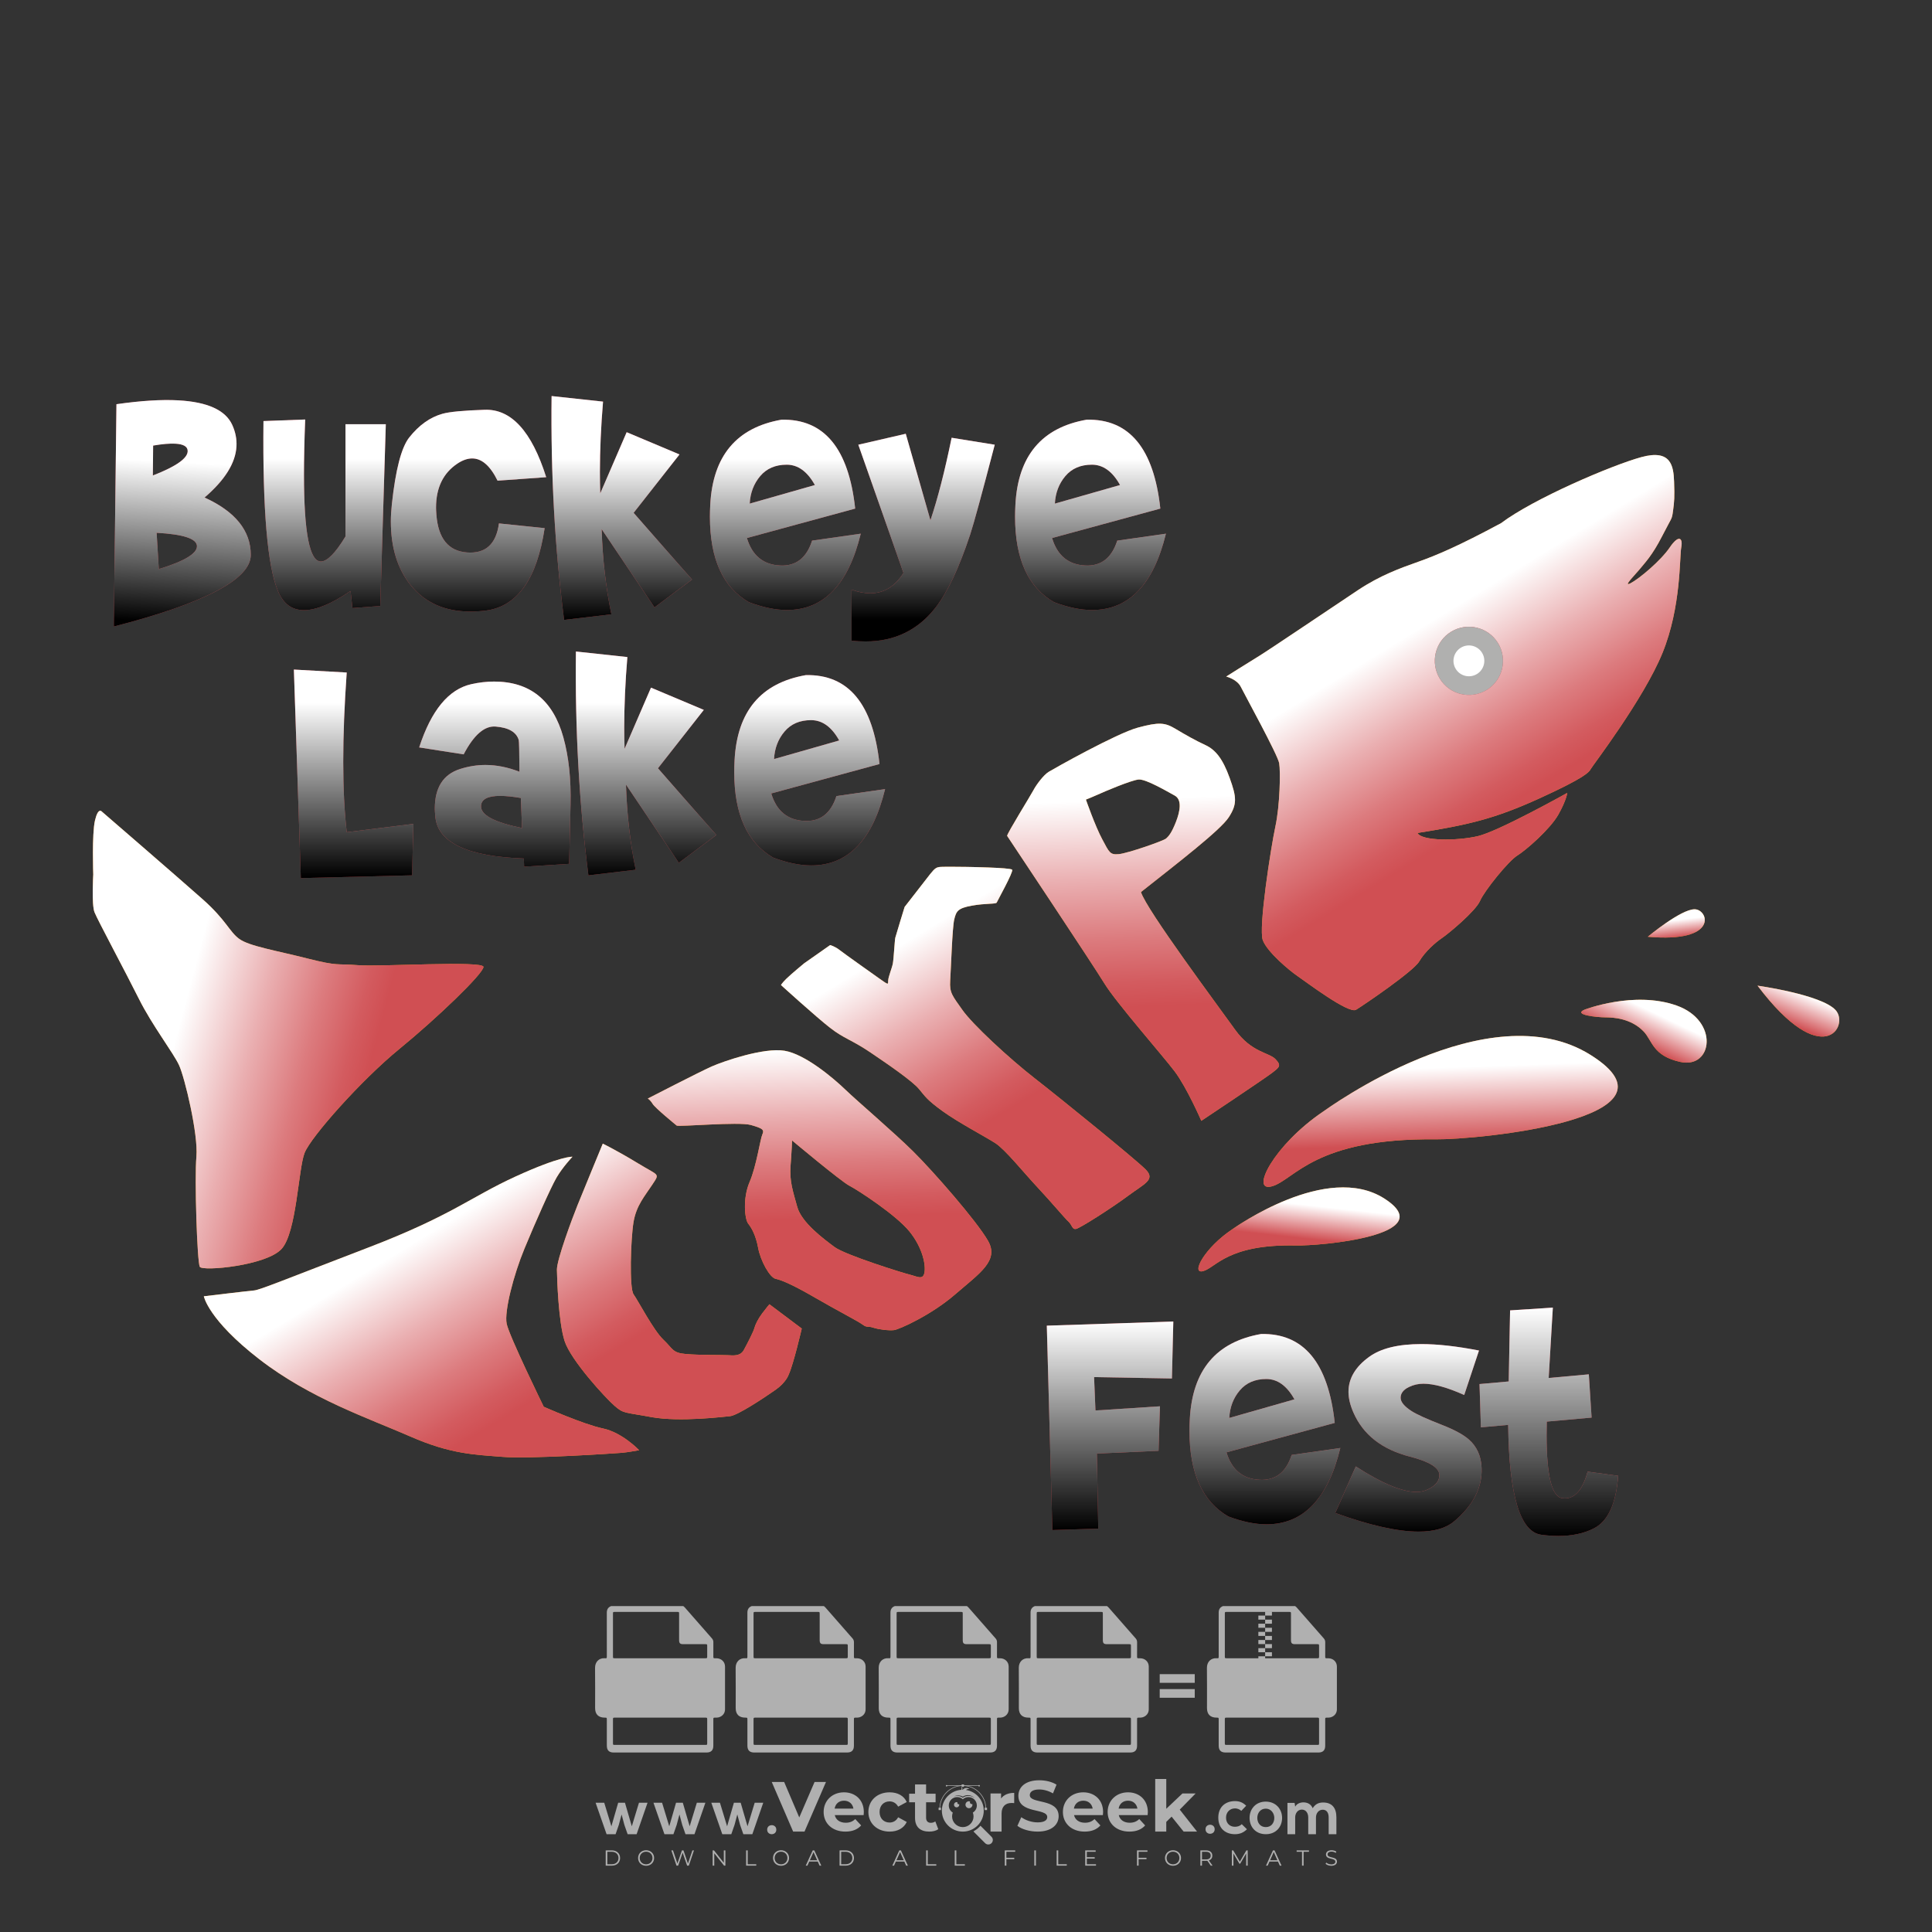 <?xml version="1.0" encoding="iso-8859-1"?>
<!-- Generator: Adobe Illustrator 24.3.0, SVG Export Plug-In . SVG Version: 6.00 Build 0)  -->
<svg version="1.1" id="Layer_1" xmlns="http://www.w3.org/2000/svg" xmlns:xlink="http://www.w3.org/1999/xlink" x="0px" y="0px"
	 viewBox="0 0 500 500" style="enable-background:new 0 0 500 500;" xml:space="preserve">
<rect x="0" y="0" width="500" height="500" fill="#333333" stroke="none"/>
<g id="watermark_1_">
	<g>
		<g id="watermark" style="opacity:0.61;">
			<g>
				<g>
					<g>
						<g>
							<polygon style="fill:#FFFFFF;" points="213.765,461.172 208.204,474.017 205.268,474.017 199.726,461.172 202.938,461.172 
								206.846,470.347 210.81,461.172 							"/>
						</g>
						<g>
							<path style="fill:#FFFFFF;" d="M223.507,469.741h-7.469c0.275,1.23,1.321,1.982,2.826,1.982c1.046,0,1.798-0.312,2.477-0.954
								l1.523,1.651c-0.917,1.046-2.294,1.597-4.074,1.597c-3.413,0-5.634-2.147-5.634-5.083c0-2.954,2.257-5.083,5.267-5.083
								c2.899,0,5.138,1.945,5.138,5.12C223.562,469.191,223.526,469.503,223.507,469.741 M216.002,468.071h4.863
								c-0.202-1.248-1.138-2.055-2.422-2.055C217.139,466.016,216.204,466.805,216.002,468.071"/>
						</g>
						<g>
							<path style="fill:#FFFFFF;" d="M224.735,468.934c0-2.973,2.294-5.083,5.505-5.083c2.074,0,3.707,0.899,4.423,2.514
								l-2.22,1.193c-0.532-0.936-1.321-1.358-2.221-1.358c-1.45,0-2.587,1.009-2.587,2.734c0,1.725,1.138,2.734,2.587,2.734
								c0.899,0,1.688-0.404,2.221-1.358l2.22,1.211c-0.716,1.578-2.349,2.495-4.423,2.495
								C227.029,474.017,224.735,471.907,224.735,468.934"/>
						</g>
						<g>
							<path style="fill:#FFFFFF;" d="M242.828,473.393c-0.587,0.422-1.45,0.624-2.331,0.624c-2.33,0-3.688-1.193-3.688-3.542
								v-4.055h-1.523v-2.202h1.523v-2.404h2.863v2.404h2.459v2.202h-2.459v4.019c0,0.844,0.458,1.303,1.229,1.303
								c0.422,0,0.844-0.128,1.156-0.367L242.828,473.393z"/>
						</g>
					</g>
					<g>
						<path style="fill:#FFFFFF;" d="M262.474,463.997v2.643c-0.238-0.018-0.422-0.037-0.642-0.037
							c-1.578,0-2.624,0.862-2.624,2.753v4.661h-2.863v-9.873h2.734v1.303C259.776,464.493,260.951,463.997,262.474,463.997"/>
					</g>
					<g>
						<path style="fill:#FFFFFF;" d="M263.299,472.53l1.009-2.239c1.083,0.789,2.697,1.339,4.239,1.339
							c1.762,0,2.477-0.587,2.477-1.376c0-2.404-7.469-0.752-7.469-5.524c0-2.184,1.762-4,5.413-4c1.615,0,3.267,0.385,4.459,1.138
							l-0.918,2.257c-1.193-0.679-2.422-1.009-3.56-1.009c-1.761,0-2.44,0.66-2.44,1.468c0,2.367,7.468,0.734,7.468,5.45
							c0,2.147-1.78,3.982-5.45,3.982C266.492,474.017,264.437,473.411,263.299,472.53"/>
					</g>
					<g>
						<path style="fill:#FFFFFF;" d="M285.428,469.741h-7.469c0.275,1.23,1.321,1.982,2.826,1.982c1.046,0,1.798-0.312,2.477-0.954
							l1.523,1.651c-0.918,1.046-2.294,1.597-4.074,1.597c-3.413,0-5.634-2.147-5.634-5.083c0-2.954,2.257-5.083,5.267-5.083
							c2.9,0,5.138,1.945,5.138,5.12C285.484,469.191,285.447,469.503,285.428,469.741 M277.923,468.071h4.863
							c-0.202-1.248-1.138-2.055-2.422-2.055C279.061,466.016,278.125,466.805,277.923,468.071"/>
					</g>
					<g>
						<path style="fill:#FFFFFF;" d="M297.007,469.741h-7.469c0.275,1.23,1.321,1.982,2.826,1.982c1.046,0,1.798-0.312,2.477-0.954
							l1.523,1.651c-0.918,1.046-2.294,1.597-4.074,1.597c-3.413,0-5.634-2.147-5.634-5.083c0-2.954,2.257-5.083,5.267-5.083
							c2.899,0,5.138,1.945,5.138,5.12C297.062,469.191,297.025,469.503,297.007,469.741 M289.501,468.071h4.863
							c-0.202-1.248-1.138-2.055-2.422-2.055C290.639,466.016,289.703,466.805,289.501,468.071"/>
					</g>
					<g>
						<polygon style="fill:#FFFFFF;" points="303.208,470.145 301.831,471.503 301.831,474.017 298.969,474.017 298.969,460.401 
							301.831,460.401 301.831,468.108 306.016,464.144 309.429,464.144 305.318,468.328 309.796,474.017 306.327,474.017 						"/>
					</g>
					<g>
						<path style="fill:#FFFFFF;" d="M256.601,475.359L256.601,475.359l-2.86-2.86c-0.435,0.508-0.953,0.943-1.534,1.284
							c-0.092,0.069-0.186,0.136-0.283,0.199l3.027,3.027c0.456,0.456,1.195,0.456,1.65,0
							C257.057,476.554,257.057,475.815,256.601,475.359"/>
					</g>
					<g>
						<path style="fill:#FFFFFF;" d="M249.984,463.244c0.221-0.173,0.495-0.281,0.797-0.281c0.042,0,0.083,0.002,0.124,0.006
							c-0.214-0.156-0.478-0.249-0.764-0.249c-0.395,0-0.744,0.18-0.981,0.458c-0.051,0-0.1,0.006-0.151,0.008
							c0.039-0.077,0.064-0.162,0.064-0.255c0-0.234-0.143-0.434-0.346-0.519c0.087,0.126,0.138,0.279,0.138,0.445
							c0,0.122-0.031,0.237-0.081,0.341c-2.811,0.201-5.03,2.539-5.03,5.4c0,2.993,2.426,5.42,5.42,5.42
							c2.993,0,5.42-2.426,5.42-5.42C254.595,465.879,252.593,463.635,249.984,463.244 M247.983,464.656
							c0.435,0,0.844,0.112,1.199,0.309c0.374-0.245,0.82-0.387,1.299-0.387c0.711,0,1.348,0.312,1.784,0.806
							c-0.435-0.379-1.004-0.61-1.627-0.61c-0.449,0-0.87,0.12-1.234,0.329c-0.079,0.046-0.156,0.096-0.229,0.15
							c-0.065-0.048-0.133-0.093-0.204-0.134c-0.369-0.219-0.8-0.344-1.26-0.344c-0.3,0-0.588,0.054-0.854,0.152
							C247.196,464.754,247.578,464.656,247.983,464.656 M251.772,469.098c0.115,0.305,0.181,0.634,0.181,0.979
							c0,1.534-1.244,2.777-2.778,2.777c-1.534,0-2.777-1.243-2.777-2.777c0-0.345,0.066-0.674,0.181-0.979
							c-0.62-0.382-1.035-1.064-1.035-1.846c0-1.197,0.971-2.168,2.168-2.168c0.565,0,1.078,0.218,1.463,0.572
							c0.386-0.354,0.899-0.572,1.464-0.572c1.197,0,2.168,0.971,2.168,2.168C252.807,468.034,252.392,468.716,251.772,469.098"/>
					</g>
					<g>
						<path style="fill:#FFFFFF;" d="M251.666,467.061c0,0.497-0.404,0.901-0.901,0.901c-0.497,0-0.901-0.404-0.901-0.901
							s0.404-0.901,0.901-0.901c0.101,0,0.197,0.017,0.287,0.047c-0.03,0.062-0.045,0.132-0.045,0.204
							c0,0.273,0.221,0.494,0.494,0.494c0.05,0,0.099-0.008,0.146-0.022C251.66,466.941,251.666,467,251.666,467.061"/>
					</g>
					<g>
						<path style="fill:#FFFFFF;" d="M248.255,467.061c0,0.376-0.305,0.681-0.681,0.681c-0.376,0-0.681-0.305-0.681-0.681
							s0.305-0.681,0.681-0.681c0.076,0,0.149,0.013,0.217,0.035c-0.023,0.047-0.034,0.1-0.034,0.155
							c0,0.206,0.167,0.374,0.374,0.374c0.038,0,0.075-0.006,0.11-0.017C248.25,466.97,248.255,467.015,248.255,467.061"/>
					</g>
					<g>
						<g>
							<g>
								<rect x="242.908" y="467.83" style="fill:#FFFFFF;" width="0.616" height="0.616"/>
							</g>
							<g>
								<rect x="254.827" y="467.83" style="fill:#FFFFFF;" width="0.616" height="0.616"/>
							</g>
							<g>
								<path style="fill:#FFFFFF;" d="M255.205,468.082h-0.14c0-3.248-2.642-5.89-5.89-5.89c-3.248,0-5.89,2.642-5.89,5.89h-0.14
									c0-1.611,0.627-3.125,1.766-4.264c1.139-1.139,2.653-1.766,4.264-1.766c1.611,0,3.125,0.627,4.264,1.766
									C254.578,464.957,255.205,466.471,255.205,468.082"/>
							</g>
						</g>
						<g>
							<rect x="248.868" y="461.814" style="fill:#FFFFFF;" width="0.616" height="0.616"/>
						</g>
						<g>
							<rect x="244.95" y="462.052" style="fill:#FFFFFF;" width="8.45" height="0.14"/>
						</g>
						<g>
							<path style="fill:#FFFFFF;" d="M245.174,462.15c0,0.108-0.088,0.196-0.196,0.196c-0.108,0-0.196-0.088-0.196-0.196
								c0-0.108,0.088-0.196,0.196-0.196C245.086,461.954,245.174,462.042,245.174,462.15"/>
						</g>
						<g>
							<path style="fill:#FFFFFF;" d="M253.596,462.15c0,0.108-0.088,0.196-0.196,0.196c-0.108,0-0.196-0.088-0.196-0.196
								c0-0.108,0.088-0.196,0.196-0.196C253.509,461.954,253.596,462.042,253.596,462.15"/>
						</g>
					</g>
				</g>
				<g>
					<path style="fill:#FFFFFF;" d="M314.356,473.409c0,1.559-2.364,1.559-2.364,0C311.993,471.851,314.356,471.851,314.356,473.409
						z"/>
				</g>
				<g>
					<g>
						<g>
							<path style="fill:#FFFFFF;" d="M161.739,466.549l1.772,6.088l1.855-6.088h2.215l-2.823,8.14h-2.33l-0.837-2.396l-0.722-2.708
								l-0.722,2.708l-0.837,2.396h-2.33l-2.839-8.14h2.231l1.855,6.088l1.756-6.088H161.739z"/>
						</g>
						<g>
							<path style="fill:#FFFFFF;" d="M176.713,466.549l1.772,6.088l1.855-6.088h2.215l-2.823,8.14h-2.33l-0.837-2.396l-0.722-2.708
								l-0.722,2.708l-0.837,2.396h-2.33l-2.839-8.14h2.231l1.855,6.088l1.756-6.088H176.713z"/>
						</g>
						<g>
							<path style="fill:#FFFFFF;" d="M191.687,466.549l1.772,6.088l1.855-6.088h2.215l-2.823,8.14h-2.33l-0.837-2.396l-0.722-2.708
								l-0.722,2.708l-0.837,2.396h-2.33l-2.839-8.14h2.231l1.855,6.088l1.756-6.088H191.687z"/>
						</g>
					</g>
					<g>
						<path style="fill:#FFFFFF;" d="M200.908,473.52c0,1.559-2.364,1.559-2.364,0C198.545,471.962,200.908,471.962,200.908,473.52z
							"/>
					</g>
					<g>
						<path style="fill:#FFFFFF;" d="M322.71,473.409c-0.935,0.919-1.919,1.28-3.117,1.28c-2.346,0-4.3-1.411-4.3-4.282
							s1.953-4.284,4.3-4.284c1.149,0,2.035,0.329,2.921,1.199l-1.264,1.329c-0.476-0.428-1.066-0.64-1.623-0.64
							c-1.346,0-2.33,0.985-2.33,2.396c0,1.542,1.05,2.362,2.297,2.362c0.64,0,1.28-0.18,1.772-0.672L322.71,473.409z"/>
					</g>
					<g>
						<path style="fill:#FFFFFF;" d="M331.805,470.472c0,2.33-1.591,4.217-4.217,4.217c-2.626,0-4.201-1.887-4.201-4.217
							c0-2.314,1.609-4.217,4.185-4.217C330.149,466.255,331.805,468.158,331.805,470.472z M325.389,470.472
							c0,1.231,0.739,2.38,2.199,2.38c1.46,0,2.199-1.149,2.199-2.38c0-1.215-0.854-2.396-2.199-2.396
							C326.144,468.077,325.389,469.258,325.389,470.472z"/>
					</g>
					<g>
						<path style="fill:#FFFFFF;" d="M338.572,474.689v-4.332c0-1.068-0.559-2.035-1.658-2.035c-1.082,0-1.722,0.967-1.722,2.035
							v4.332h-2.003v-8.107h1.855l0.148,0.985c0.426-0.82,1.362-1.116,2.133-1.116c0.969,0,1.937,0.394,2.396,1.51
							c0.723-1.149,1.658-1.478,2.708-1.478c2.297,0,3.43,1.412,3.43,3.84v4.365h-2.003v-4.365c0-1.066-0.442-1.97-1.526-1.97
							c-1.082,0-1.756,0.935-1.756,2.003v4.332H338.572z"/>
					</g>
				</g>
			</g>
		</g>
		<g style="opacity:0.61;">
			<g>
				<g>
					<path style="fill:#FFFFFF;" d="M345.988,431.299c-0.006-1.224-0.959-2.121-2.189-2.14c-0.924-0.014-0.832,0.12-0.834-0.867
						c-0.003-1.097-0.007-2.194,0.003-3.292c0.003-0.379-0.112-0.691-0.362-0.976c-2.342-2.668-4.678-5.342-7.019-8.011
						c-0.12-0.137-0.275-0.244-0.414-0.366c-6.214,0-12.427,0-18.641,0c-0.794,0.293-1.14,0.868-1.138,1.709
						c0.01,3.748,0.004,7.496,0.004,11.243c0,0.556-0.003,0.589-0.55,0.551c-1.497-0.102-2.516,0.986-2.497,2.492
						c0.044,3.476,0.013,6.953,0.014,10.429c0.001,1.58,0.867,2.443,2.45,2.449c0.582,0.002,0.582,0.002,0.582,0.6
						c0,2.219-0.001,4.438,0.001,6.657c0.001,1.192,0.58,1.771,1.768,1.771c8.013,0.001,16.027,0.001,24.04,0
						c1.168,0,1.755-0.583,1.757-1.745c0.002-2.256,0-4.512,0.001-6.768c0-0.512,0.002-0.511,0.52-0.515
						c0.271-0.002,0.541,0.008,0.809-0.058c0.996-0.246,1.69-1.044,1.694-2.069C346.003,438.696,346.005,434.997,345.988,431.299z
						 M317.537,417.162c5.337,0,10.674,0,16.01,0c0.548,0,0.554,0.007,0.554,0.561c0.001,2.243-0.001,4.486,0.001,6.73
						c0.001,0.811,0.249,1.059,1.06,1.059c1.91,0.001,3.821,0,5.731,0.001c0.458,0,0.479,0.021,0.481,0.483
						c0.003,0.887,0.002,1.775,0,2.662c-0.001,0.477-0.024,0.498-0.504,0.499c-3.895,0.001-7.79,0-11.684,0
						c-3.882,0-7.765,0-11.647,0c-0.55,0-0.552-0.001-0.552-0.561c-0.001-3.624-0.001-7.247,0-10.871
						C316.987,417.166,316.991,417.162,317.537,417.162z M340.822,451.579c-3.883,0.001-7.766,0-11.65,0c-3.871,0-7.742,0-11.613,0
						c-0.572,0-0.574-0.002-0.574-0.579c-0.001-1.997-0.001-3.994,0.001-5.991c0-0.464,0.023-0.486,0.478-0.487
						c7.803-0.001,15.607-0.001,23.41,0c0.478,0,0.499,0.02,0.499,0.503c0.002,1.997,0.001,3.994,0,5.991
						C341.375,451.574,341.37,451.579,340.822,451.579z"/>
				</g>
				<g>
					<g>
						<rect x="327.418" y="417.053" style="fill:#FFFFFF;" width="1.757" height="1.054"/>
					</g>
					<g>
						<rect x="325.662" y="418.107" style="fill:#FFFFFF;" width="1.757" height="1.054"/>
					</g>
					<g>
						<rect x="327.418" y="419.161" style="fill:#FFFFFF;" width="1.757" height="1.054"/>
					</g>
					<g>
						<rect x="325.662" y="420.215" style="fill:#FFFFFF;" width="1.757" height="1.054"/>
					</g>
					<g>
						<rect x="327.418" y="421.269" style="fill:#FFFFFF;" width="1.757" height="1.054"/>
					</g>
					<g>
						<rect x="325.662" y="422.323" style="fill:#FFFFFF;" width="1.757" height="1.054"/>
					</g>
					<g>
						<rect x="327.418" y="423.378" style="fill:#FFFFFF;" width="1.757" height="1.054"/>
					</g>
					<g>
						<rect x="325.662" y="424.432" style="fill:#FFFFFF;" width="1.757" height="1.054"/>
					</g>
					<g>
						<rect x="327.418" y="425.486" style="fill:#FFFFFF;" width="1.757" height="1.054"/>
					</g>
					<g>
						<rect x="325.662" y="426.54" style="fill:#FFFFFF;" width="1.757" height="1.054"/>
					</g>
					<g>
						<rect x="327.418" y="427.594" style="fill:#FFFFFF;" width="1.757" height="1.054"/>
					</g>
					<g>
						<rect x="325.662" y="428.648" style="fill:#FFFFFF;" width="1.757" height="1.054"/>
					</g>
				</g>
			</g>
			<g>
				<path style="fill:#FFFFFF;" d="M187.637,431.299c-0.006-1.224-0.959-2.121-2.189-2.14c-0.924-0.014-0.832,0.12-0.834-0.867
					c-0.003-1.097-0.007-2.194,0.003-3.292c0.003-0.379-0.112-0.691-0.362-0.976c-2.342-2.668-4.678-5.342-7.019-8.011
					c-0.12-0.137-0.275-0.244-0.414-0.366c-6.214,0-12.427,0-18.641,0c-0.794,0.293-1.14,0.868-1.138,1.709
					c0.01,3.748,0.004,7.496,0.004,11.243c0,0.556-0.003,0.589-0.55,0.551c-1.497-0.102-2.516,0.986-2.497,2.492
					c0.044,3.476,0.013,6.953,0.014,10.429c0.001,1.58,0.867,2.443,2.45,2.449c0.582,0.002,0.582,0.002,0.582,0.6
					c0,2.219-0.001,4.438,0.001,6.657c0.001,1.192,0.58,1.771,1.768,1.771c8.013,0.001,16.027,0.001,24.04,0
					c1.168,0,1.755-0.583,1.757-1.745c0.002-2.256,0-4.512,0.001-6.768c0-0.512,0.002-0.511,0.52-0.515
					c0.271-0.002,0.541,0.008,0.809-0.058c0.996-0.246,1.69-1.044,1.694-2.069C187.652,438.696,187.655,434.997,187.637,431.299z
					 M159.187,417.162c5.337,0,10.674,0,16.01,0c0.548,0,0.554,0.007,0.554,0.561c0.001,2.243-0.001,4.486,0.001,6.73
					c0.001,0.811,0.249,1.059,1.06,1.059c1.91,0.001,3.821,0,5.731,0.001c0.458,0,0.479,0.021,0.481,0.483
					c0.003,0.887,0.002,1.775,0,2.662c-0.001,0.477-0.024,0.498-0.504,0.499c-3.895,0.001-7.79,0-11.684,0
					c-3.882,0-7.765,0-11.647,0c-0.55,0-0.552-0.001-0.552-0.561c-0.001-3.624-0.001-7.247,0-10.871
					C158.636,417.166,158.64,417.162,159.187,417.162z M182.472,451.579c-3.883,0.001-7.766,0-11.65,0c-3.871,0-7.742,0-11.613,0
					c-0.572,0-0.574-0.002-0.574-0.579c-0.001-1.997-0.001-3.994,0.001-5.991c0-0.464,0.023-0.486,0.478-0.487
					c7.803-0.001,15.607-0.001,23.41,0c0.478,0,0.499,0.02,0.499,0.503c0.002,1.997,0.001,3.994,0,5.991
					C183.024,451.574,183.019,451.579,182.472,451.579z"/>
			</g>
			<g>
				<path style="fill:#FFFFFF;" d="M159.779,440.669v-7.897h2.779c0.375,0,0.726,0.061,1.053,0.182
					c0.327,0.121,0.612,0.292,0.855,0.513c0.242,0.221,0.434,0.483,0.573,0.789c0.14,0.305,0.21,0.642,0.21,1.009
					c0,0.375-0.07,0.715-0.21,1.02c-0.14,0.305-0.331,0.568-0.573,0.789c-0.243,0.221-0.528,0.392-0.855,0.513
					c-0.327,0.121-0.678,0.182-1.053,0.182h-1.29v2.901H159.779z M162.58,436.356c0.39,0,0.684-0.111,0.882-0.331
					c0.199-0.22,0.298-0.474,0.298-0.761c0-0.14-0.024-0.276-0.072-0.408c-0.048-0.132-0.121-0.248-0.221-0.347
					c-0.099-0.099-0.223-0.178-0.37-0.237c-0.147-0.059-0.32-0.089-0.518-0.089h-1.312v2.173H162.58z"/>
				<path style="fill:#FFFFFF;" d="M166.308,432.771h1.731l3.177,5.294h0.088l-0.088-1.522v-3.772h1.478v7.897h-1.566l-3.353-5.592
					h-0.088l0.088,1.522v4.07h-1.467V432.771z"/>
				<path style="fill:#FFFFFF;" d="M177.922,436.334h3.872c0.022,0.089,0.04,0.195,0.055,0.32c0.014,0.125,0.022,0.25,0.022,0.375
					c0,0.507-0.077,0.985-0.231,1.434c-0.154,0.449-0.397,0.849-0.728,1.202c-0.353,0.375-0.776,0.666-1.268,0.871
					c-0.493,0.206-1.055,0.309-1.688,0.309c-0.574,0-1.114-0.103-1.622-0.309c-0.507-0.206-0.948-0.492-1.323-0.86
					c-0.375-0.367-0.673-0.803-0.894-1.307c-0.221-0.504-0.331-1.053-0.331-1.649c0-0.595,0.11-1.145,0.331-1.649
					c0.221-0.504,0.518-0.939,0.894-1.307c0.375-0.367,0.816-0.654,1.323-0.86c0.507-0.206,1.048-0.309,1.622-0.309
					c0.64,0,1.211,0.11,1.715,0.331c0.504,0.221,0.935,0.526,1.296,0.915l-1.025,1.004c-0.258-0.272-0.544-0.48-0.861-0.623
					c-0.316-0.143-0.695-0.215-1.136-0.215c-0.361,0-0.703,0.065-1.026,0.193c-0.324,0.129-0.607,0.311-0.85,0.546
					c-0.242,0.235-0.436,0.52-0.579,0.855c-0.143,0.335-0.215,0.708-0.215,1.119c0,0.412,0.072,0.785,0.215,1.12
					c0.143,0.335,0.338,0.62,0.584,0.855c0.246,0.235,0.531,0.418,0.855,0.546c0.323,0.129,0.669,0.193,1.037,0.193
					c0.419,0,0.773-0.061,1.064-0.182c0.29-0.121,0.538-0.278,0.744-0.469c0.148-0.132,0.275-0.3,0.381-0.502
					c0.106-0.202,0.189-0.428,0.248-0.678h-2.482V436.334z"/>
			</g>
			<g>
				<path style="fill:#FFFFFF;" d="M224.019,431.299c-0.006-1.224-0.959-2.121-2.189-2.14c-0.924-0.014-0.832,0.12-0.834-0.867
					c-0.003-1.097-0.007-2.194,0.003-3.292c0.003-0.379-0.112-0.691-0.362-0.976c-2.342-2.668-4.678-5.342-7.019-8.011
					c-0.12-0.137-0.275-0.244-0.414-0.366c-6.214,0-12.427,0-18.641,0c-0.794,0.293-1.14,0.868-1.138,1.709
					c0.01,3.748,0.004,7.496,0.004,11.243c0,0.556-0.003,0.589-0.55,0.551c-1.497-0.102-2.516,0.986-2.497,2.492
					c0.044,3.476,0.013,6.953,0.014,10.429c0.001,1.58,0.867,2.443,2.45,2.449c0.582,0.002,0.582,0.002,0.582,0.6
					c0,2.219-0.001,4.438,0.001,6.657c0.001,1.192,0.58,1.771,1.768,1.771c8.013,0.001,16.027,0.001,24.04,0
					c1.168,0,1.755-0.583,1.757-1.745c0.002-2.256,0-4.512,0.001-6.768c0-0.512,0.002-0.511,0.52-0.515
					c0.271-0.002,0.541,0.008,0.809-0.058c0.997-0.246,1.69-1.044,1.694-2.069C224.034,438.696,224.036,434.997,224.019,431.299z
					 M195.568,417.162c5.337,0,10.674,0,16.01,0c0.548,0,0.554,0.007,0.554,0.561c0.001,2.243-0.001,4.486,0.001,6.73
					c0.001,0.811,0.249,1.059,1.06,1.059c1.91,0.001,3.821,0,5.731,0.001c0.458,0,0.479,0.021,0.481,0.483
					c0.003,0.887,0.002,1.775,0,2.662c-0.001,0.477-0.024,0.498-0.504,0.499c-3.895,0.001-7.79,0-11.684,0
					c-3.882,0-7.765,0-11.647,0c-0.55,0-0.552-0.001-0.552-0.561c-0.001-3.624-0.001-7.247,0-10.871
					C195.018,417.166,195.022,417.162,195.568,417.162z M218.854,451.579c-3.883,0.001-7.766,0-11.65,0c-3.871,0-7.742,0-11.613,0
					c-0.572,0-0.574-0.002-0.574-0.579c-0.001-1.997-0.001-3.994,0.001-5.991c0-0.464,0.023-0.486,0.478-0.487
					c7.803-0.001,15.607-0.001,23.41,0c0.478,0,0.499,0.02,0.499,0.503c0.002,1.997,0.001,3.994,0,5.991
					C219.406,451.574,219.401,451.579,218.854,451.579z"/>
			</g>
			<g>
				<path style="fill:#FFFFFF;" d="M205.111,432.771h1.699l2.967,7.897h-1.644l-0.651-1.886h-3.044l-0.651,1.886h-1.643
					L205.111,432.771z M206.997,437.415l-0.706-1.974l-0.287-0.96h-0.088l-0.287,0.96l-0.706,1.974H206.997z"/>
				<path style="fill:#FFFFFF;" d="M211.331,434.536c-0.125,0-0.245-0.024-0.359-0.072c-0.114-0.048-0.213-0.114-0.298-0.199
					c-0.084-0.084-0.151-0.182-0.198-0.292c-0.048-0.11-0.072-0.232-0.072-0.364s0.024-0.254,0.072-0.364
					c0.048-0.11,0.114-0.208,0.198-0.292c0.084-0.084,0.184-0.151,0.298-0.198c0.114-0.048,0.233-0.072,0.359-0.072
					c0.257,0,0.478,0.09,0.662,0.27c0.184,0.181,0.276,0.399,0.276,0.656s-0.092,0.476-0.276,0.656
					C211.809,434.446,211.589,434.536,211.331,434.536z M210.615,440.669v-5.404h1.445v5.404H210.615z"/>
			</g>
			<g>
				<path style="fill:#FFFFFF;" d="M261.044,431.299c-0.006-1.224-0.959-2.121-2.189-2.14c-0.924-0.014-0.832,0.12-0.834-0.867
					c-0.003-1.097-0.007-2.194,0.003-3.292c0.003-0.379-0.112-0.691-0.362-0.976c-2.342-2.668-4.678-5.342-7.019-8.011
					c-0.12-0.137-0.275-0.244-0.414-0.366c-6.214,0-12.427,0-18.641,0c-0.794,0.293-1.14,0.868-1.138,1.709
					c0.01,3.748,0.004,7.496,0.004,11.243c0,0.556-0.003,0.589-0.55,0.551c-1.497-0.102-2.516,0.986-2.497,2.492
					c0.044,3.476,0.013,6.953,0.014,10.429c0.001,1.58,0.867,2.443,2.45,2.449c0.582,0.002,0.582,0.002,0.582,0.6
					c0,2.219-0.001,4.438,0.001,6.657c0.001,1.192,0.58,1.771,1.768,1.771c8.013,0.001,16.027,0.001,24.04,0
					c1.168,0,1.755-0.583,1.757-1.745c0.002-2.256,0-4.512,0.001-6.768c0-0.512,0.002-0.511,0.52-0.515
					c0.271-0.002,0.541,0.008,0.809-0.058c0.996-0.246,1.69-1.044,1.694-2.069C261.059,438.696,261.061,434.997,261.044,431.299z
					 M232.593,417.162c5.337,0,10.674,0,16.01,0c0.548,0,0.554,0.007,0.554,0.561c0.001,2.243-0.001,4.486,0.001,6.73
					c0.001,0.811,0.249,1.059,1.06,1.059c1.91,0.001,3.821,0,5.731,0.001c0.458,0,0.479,0.021,0.481,0.483
					c0.003,0.887,0.002,1.775,0,2.662c-0.001,0.477-0.024,0.498-0.504,0.499c-3.895,0.001-7.79,0-11.684,0
					c-3.882,0-7.765,0-11.647,0c-0.55,0-0.552-0.001-0.552-0.561c-0.001-3.624-0.001-7.247,0-10.871
					C232.042,417.166,232.047,417.162,232.593,417.162z M255.878,451.579c-3.883,0.001-7.766,0-11.65,0c-3.871,0-7.742,0-11.613,0
					c-0.572,0-0.574-0.002-0.574-0.579c-0.001-1.997-0.001-3.994,0.001-5.991c0-0.464,0.023-0.486,0.478-0.487
					c7.803-0.001,15.607-0.001,23.41,0c0.478,0,0.499,0.02,0.499,0.503c0.002,1.997,0.001,3.994,0,5.991
					C256.431,451.574,256.426,451.579,255.878,451.579z"/>
			</g>
			<g>
				<path style="fill:#FFFFFF;" d="M236.361,440.845c-0.338,0-0.662-0.048-0.971-0.143c-0.309-0.095-0.592-0.239-0.849-0.43
					c-0.257-0.191-0.481-0.425-0.673-0.7c-0.191-0.276-0.342-0.597-0.452-0.965l1.401-0.551c0.103,0.397,0.283,0.726,0.54,0.987
					c0.257,0.261,0.596,0.392,1.015,0.392c0.154,0,0.303-0.02,0.447-0.061c0.143-0.04,0.272-0.099,0.386-0.176
					s0.204-0.175,0.27-0.292c0.066-0.118,0.099-0.254,0.099-0.408c0-0.147-0.026-0.279-0.077-0.397
					c-0.051-0.117-0.138-0.227-0.259-0.331c-0.121-0.103-0.28-0.202-0.475-0.298c-0.195-0.095-0.435-0.195-0.722-0.298l-0.485-0.176
					c-0.213-0.073-0.429-0.173-0.645-0.298c-0.217-0.125-0.413-0.276-0.59-0.452c-0.177-0.176-0.322-0.384-0.436-0.623
					c-0.114-0.239-0.171-0.509-0.171-0.81c0-0.309,0.06-0.597,0.182-0.866c0.121-0.268,0.294-0.503,0.518-0.706
					c0.224-0.202,0.492-0.36,0.805-0.474s0.66-0.171,1.042-0.171c0.397,0,0.74,0.053,1.031,0.16
					c0.291,0.107,0.537,0.243,0.739,0.408c0.202,0.165,0.366,0.348,0.491,0.546c0.125,0.199,0.217,0.386,0.276,0.563l-1.312,0.551
					c-0.074-0.221-0.208-0.419-0.402-0.596c-0.195-0.176-0.462-0.265-0.8-0.265c-0.324,0-0.592,0.075-0.805,0.226
					c-0.213,0.151-0.32,0.348-0.32,0.59c0,0.235,0.103,0.436,0.309,0.601c0.206,0.165,0.533,0.325,0.982,0.48l0.497,0.165
					c0.316,0.111,0.605,0.237,0.866,0.381c0.261,0.143,0.485,0.314,0.673,0.513c0.187,0.199,0.331,0.425,0.43,0.678
					c0.1,0.254,0.149,0.546,0.149,0.877c0,0.412-0.083,0.767-0.248,1.064c-0.165,0.298-0.377,0.542-0.634,0.734
					c-0.258,0.191-0.548,0.335-0.872,0.43C236.986,440.797,236.67,440.845,236.361,440.845z"/>
				<path style="fill:#FFFFFF;" d="M239.516,432.771h1.61l1.633,4.754l0.287,1.015h0.088l0.309-1.015l1.699-4.754h1.61l-2.879,7.897
					h-1.566L239.516,432.771z"/>
				<path style="fill:#FFFFFF;" d="M251.097,436.334h3.871c0.022,0.089,0.04,0.195,0.055,0.32c0.015,0.125,0.023,0.25,0.023,0.375
					c0,0.507-0.078,0.985-0.232,1.434c-0.154,0.449-0.397,0.849-0.728,1.202c-0.353,0.375-0.775,0.666-1.268,0.871
					c-0.493,0.206-1.055,0.309-1.688,0.309c-0.574,0-1.114-0.103-1.621-0.309c-0.507-0.206-0.949-0.492-1.324-0.86
					c-0.375-0.367-0.673-0.803-0.894-1.307c-0.22-0.504-0.331-1.053-0.331-1.649c0-0.595,0.11-1.145,0.331-1.649
					c0.221-0.504,0.518-0.939,0.894-1.307c0.375-0.367,0.816-0.654,1.324-0.86c0.507-0.206,1.047-0.309,1.621-0.309
					c0.64,0,1.211,0.11,1.715,0.331c0.504,0.221,0.936,0.526,1.296,0.915l-1.026,1.004c-0.257-0.272-0.544-0.48-0.861-0.623
					c-0.316-0.143-0.694-0.215-1.136-0.215c-0.36,0-0.702,0.065-1.026,0.193c-0.323,0.129-0.607,0.311-0.849,0.546
					c-0.243,0.235-0.436,0.52-0.579,0.855c-0.143,0.335-0.215,0.708-0.215,1.119c0,0.412,0.072,0.785,0.215,1.12
					c0.143,0.335,0.338,0.62,0.585,0.855c0.246,0.235,0.531,0.418,0.854,0.546c0.324,0.129,0.669,0.193,1.037,0.193
					c0.419,0,0.774-0.061,1.064-0.182c0.29-0.121,0.539-0.278,0.745-0.469c0.147-0.132,0.274-0.3,0.38-0.502
					c0.107-0.202,0.189-0.428,0.248-0.678h-2.482V436.334z"/>
			</g>
			<g>
				<path style="fill:#FFFFFF;" d="M297.3,431.299c-0.006-1.224-0.959-2.121-2.189-2.14c-0.924-0.014-0.832,0.12-0.834-0.867
					c-0.003-1.097-0.007-2.194,0.003-3.292c0.003-0.379-0.112-0.691-0.362-0.976c-2.342-2.668-4.678-5.342-7.019-8.011
					c-0.12-0.137-0.275-0.244-0.414-0.366c-6.214,0-12.427,0-18.641,0c-0.794,0.293-1.14,0.868-1.138,1.709
					c0.01,3.748,0.004,7.496,0.004,11.243c0,0.556-0.003,0.589-0.55,0.551c-1.497-0.102-2.516,0.986-2.497,2.492
					c0.044,3.476,0.013,6.953,0.014,10.429c0.001,1.58,0.867,2.443,2.45,2.449c0.582,0.002,0.582,0.002,0.582,0.6
					c0,2.219-0.001,4.438,0.001,6.657c0.001,1.192,0.58,1.771,1.768,1.771c8.013,0.001,16.027,0.001,24.04,0
					c1.168,0,1.755-0.583,1.757-1.745c0.002-2.256,0-4.512,0.001-6.768c0-0.512,0.002-0.511,0.52-0.515
					c0.271-0.002,0.541,0.008,0.809-0.058c0.996-0.246,1.69-1.044,1.694-2.069C297.315,438.696,297.318,434.997,297.3,431.299z
					 M268.85,417.162c5.337,0,10.674,0,16.01,0c0.548,0,0.554,0.007,0.554,0.561c0.001,2.243-0.001,4.486,0.001,6.73
					c0.001,0.811,0.249,1.059,1.06,1.059c1.91,0.001,3.821,0,5.731,0.001c0.458,0,0.479,0.021,0.481,0.483
					c0.003,0.887,0.002,1.775,0,2.662c-0.001,0.477-0.024,0.498-0.504,0.499c-3.895,0.001-7.79,0-11.684,0
					c-3.882,0-7.765,0-11.647,0c-0.55,0-0.552-0.001-0.552-0.561c-0.001-3.624-0.001-7.247,0-10.871
					C268.299,417.166,268.303,417.162,268.85,417.162z M292.135,451.579c-3.883,0.001-7.766,0-11.65,0c-3.871,0-7.742,0-11.613,0
					c-0.572,0-0.574-0.002-0.574-0.579c-0.001-1.997-0.001-3.994,0.001-5.991c0-0.464,0.023-0.486,0.478-0.487
					c7.803-0.001,15.607-0.001,23.41,0c0.478,0,0.499,0.02,0.499,0.503c0.001,1.997,0.001,3.994,0,5.991
					C292.687,451.574,292.682,451.579,292.135,451.579z"/>
			</g>
			<g>
				<path style="fill:#FFFFFF;" d="M272.966,434.183v1.831h3.165v1.412h-3.165v1.831h3.518v1.412h-5.007v-7.897h5.007v1.412H272.966
					z"/>
				<path style="fill:#FFFFFF;" d="M277.852,440.669v-7.897h2.779c0.375,0,0.726,0.061,1.053,0.182
					c0.327,0.121,0.612,0.292,0.855,0.513c0.243,0.221,0.434,0.483,0.574,0.789c0.14,0.305,0.209,0.642,0.209,1.009
					c0,0.375-0.07,0.715-0.209,1.02c-0.14,0.305-0.331,0.568-0.574,0.789c-0.243,0.221-0.528,0.392-0.855,0.513
					c-0.327,0.121-0.678,0.182-1.053,0.182h-1.29v2.901H277.852z M280.653,436.356c0.389,0,0.684-0.111,0.882-0.331
					c0.199-0.22,0.298-0.474,0.298-0.761c0-0.14-0.024-0.276-0.072-0.408c-0.048-0.132-0.121-0.248-0.221-0.347
					c-0.099-0.099-0.222-0.178-0.37-0.237c-0.147-0.059-0.32-0.089-0.518-0.089h-1.312v2.173H280.653z"/>
				<path style="fill:#FFFFFF;" d="M286.797,440.845c-0.338,0-0.662-0.048-0.971-0.143c-0.309-0.095-0.592-0.239-0.849-0.43
					c-0.257-0.191-0.482-0.425-0.673-0.7c-0.191-0.276-0.342-0.597-0.452-0.965l1.401-0.551c0.103,0.397,0.283,0.726,0.541,0.987
					c0.257,0.261,0.595,0.392,1.015,0.392c0.154,0,0.303-0.02,0.447-0.061c0.143-0.04,0.272-0.099,0.386-0.176
					c0.114-0.077,0.204-0.175,0.27-0.292c0.066-0.118,0.1-0.254,0.1-0.408c0-0.147-0.026-0.279-0.077-0.397
					c-0.051-0.117-0.138-0.227-0.259-0.331c-0.121-0.103-0.279-0.202-0.474-0.298c-0.195-0.095-0.436-0.195-0.723-0.298
					l-0.485-0.176c-0.213-0.073-0.428-0.173-0.645-0.298c-0.217-0.125-0.414-0.276-0.59-0.452c-0.176-0.176-0.322-0.384-0.436-0.623
					c-0.114-0.239-0.171-0.509-0.171-0.81c0-0.309,0.061-0.597,0.182-0.866c0.121-0.268,0.294-0.503,0.518-0.706
					c0.224-0.202,0.493-0.36,0.805-0.474c0.312-0.114,0.66-0.171,1.042-0.171c0.397,0,0.741,0.053,1.031,0.16
					c0.29,0.107,0.537,0.243,0.739,0.408c0.202,0.165,0.365,0.348,0.491,0.546c0.125,0.199,0.217,0.386,0.276,0.563l-1.312,0.551
					c-0.074-0.221-0.208-0.419-0.403-0.596c-0.195-0.176-0.462-0.265-0.799-0.265c-0.324,0-0.592,0.075-0.805,0.226
					c-0.213,0.151-0.32,0.348-0.32,0.59c0,0.235,0.103,0.436,0.309,0.601c0.206,0.165,0.533,0.325,0.982,0.48l0.496,0.165
					c0.316,0.111,0.605,0.237,0.866,0.381c0.261,0.143,0.485,0.314,0.673,0.513c0.187,0.199,0.331,0.425,0.43,0.678
					c0.099,0.254,0.149,0.546,0.149,0.877c0,0.412-0.083,0.767-0.248,1.064c-0.165,0.298-0.377,0.542-0.634,0.734
					c-0.258,0.191-0.548,0.335-0.872,0.43C287.422,440.797,287.105,440.845,286.797,440.845z"/>
			</g>
			<g>
				<path style="fill:#FFFFFF;" d="M321.394,439.168l4.004-4.985h-3.827v-1.412h5.559v1.5l-3.96,4.985h4.004v1.412h-5.779V439.168z"
					/>
				<path style="fill:#FFFFFF;" d="M328.409,432.771h1.489v7.897h-1.489V432.771z"/>
				<path style="fill:#FFFFFF;" d="M331.486,440.669v-7.897h2.779c0.375,0,0.726,0.061,1.053,0.182
					c0.327,0.121,0.612,0.292,0.855,0.513s0.434,0.483,0.574,0.789c0.14,0.305,0.209,0.642,0.209,1.009
					c0,0.375-0.07,0.715-0.209,1.02c-0.14,0.305-0.331,0.568-0.574,0.789c-0.243,0.221-0.528,0.392-0.855,0.513
					c-0.327,0.121-0.678,0.182-1.053,0.182h-1.29v2.901H331.486z M334.288,436.356c0.389,0,0.684-0.111,0.882-0.331
					c0.199-0.22,0.298-0.474,0.298-0.761c0-0.14-0.024-0.276-0.072-0.408c-0.048-0.132-0.121-0.248-0.221-0.347
					c-0.099-0.099-0.222-0.178-0.37-0.237c-0.147-0.059-0.32-0.089-0.518-0.089h-1.312v2.173H334.288z"/>
			</g>
		</g>
		<g style="opacity:0.61;">
			<path style="fill:#FFFFFF;" d="M300.133,433.27h9.067v2.242h-9.067V433.27z M300.133,437.136h9.067v2.243h-9.067V437.136z"/>
		</g>
	</g>
	<g style="opacity:0.61;">
		<path style="fill:#FFFFFF;" d="M156.756,478.878h1.607c1.263,0,2.114,0.812,2.114,1.974c0,1.161-0.851,1.973-2.114,1.973h-1.607
			V478.878z M158.34,482.464c1.049,0,1.725-0.665,1.725-1.612c0-0.947-0.677-1.613-1.725-1.613h-1.167v3.225H158.34z"/>
		<path style="fill:#FFFFFF;" d="M165.139,480.851c0-1.15,0.879-2.007,2.075-2.007c1.184,0,2.069,0.851,2.069,2.007
			c0,1.156-0.885,2.007-2.069,2.007C166.019,482.858,165.139,482.002,165.139,480.851z M168.866,480.851
			c0-0.942-0.705-1.635-1.652-1.635c-0.953,0-1.663,0.693-1.663,1.635c0,0.941,0.71,1.635,1.663,1.635
			C168.162,482.486,168.866,481.793,168.866,480.851z"/>
		<path style="fill:#FFFFFF;" d="M179.596,478.878l-1.331,3.947h-0.44l-1.156-3.366l-1.161,3.366h-0.434l-1.331-3.947h0.429
			l1.139,3.394l1.178-3.394h0.389l1.161,3.411l1.156-3.411H179.596z"/>
		<path style="fill:#FFFFFF;" d="M187.731,478.878v3.947h-0.344l-2.537-3.202v3.202h-0.417v-3.947h0.344l2.543,3.203v-3.203H187.731
			z"/>
		<path style="fill:#FFFFFF;" d="M193.093,478.878h0.417v3.586h2.21v0.361h-2.627V478.878z"/>
		<path style="fill:#FFFFFF;" d="M200.061,480.851c0-1.15,0.879-2.007,2.075-2.007c1.184,0,2.069,0.851,2.069,2.007
			c0,1.156-0.885,2.007-2.069,2.007C200.941,482.858,200.061,482.002,200.061,480.851z M203.788,480.851
			c0-0.942-0.705-1.635-1.652-1.635c-0.953,0-1.663,0.693-1.663,1.635c0,0.941,0.71,1.635,1.663,1.635
			C203.083,482.486,203.788,481.793,203.788,480.851z"/>
		<path style="fill:#FFFFFF;" d="M211.636,481.77h-2.199l-0.474,1.054h-0.434l1.804-3.947h0.412l1.804,3.947h-0.44L211.636,481.77z
			 M211.484,481.432l-0.947-2.12l-0.947,2.12H211.484z"/>
		<path style="fill:#FFFFFF;" d="M217.28,478.878h1.607c1.263,0,2.114,0.812,2.114,1.974c0,1.161-0.851,1.973-2.114,1.973h-1.607
			V478.878z M218.864,482.464c1.049,0,1.725-0.665,1.725-1.612c0-0.947-0.677-1.613-1.725-1.613h-1.167v3.225H218.864z"/>
		<path style="fill:#FFFFFF;" d="M234.041,481.77h-2.199l-0.474,1.054h-0.434l1.804-3.947h0.412l1.804,3.947h-0.44L234.041,481.77z
			 M233.889,481.432l-0.947-2.12l-0.947,2.12H233.889z"/>
		<path style="fill:#FFFFFF;" d="M239.685,478.878h0.417v3.586h2.21v0.361h-2.627V478.878z"/>
		<path style="fill:#FFFFFF;" d="M247.082,478.878h0.417v3.586h2.21v0.361h-2.627V478.878z"/>
		<path style="fill:#FFFFFF;" d="M260.449,479.239v1.551h2.041v0.361h-2.041v1.675h-0.417v-3.947h2.706v0.361H260.449z"/>
		<path style="fill:#FFFFFF;" d="M267.678,478.878h0.417v3.947h-0.417V478.878z"/>
		<path style="fill:#FFFFFF;" d="M273.456,478.878h0.417v3.586h2.21v0.361h-2.627V478.878z"/>
		<path style="fill:#FFFFFF;" d="M283.644,482.464v0.361h-2.791v-3.947h2.706v0.361h-2.289v1.404h2.041v0.355h-2.041v1.466H283.644z
			"/>
		<path style="fill:#FFFFFF;" d="M294.672,479.239v1.551h2.041v0.361h-2.041v1.675h-0.417v-3.947h2.706v0.361H294.672z"/>
		<path style="fill:#FFFFFF;" d="M301.5,480.851c0-1.15,0.879-2.007,2.075-2.007c1.184,0,2.069,0.851,2.069,2.007
			c0,1.156-0.885,2.007-2.069,2.007C302.379,482.858,301.5,482.002,301.5,480.851z M305.226,480.851
			c0-0.942-0.705-1.635-1.652-1.635c-0.953,0-1.663,0.693-1.663,1.635c0,0.941,0.71,1.635,1.663,1.635
			C304.522,482.486,305.226,481.793,305.226,480.851z"/>
		<path style="fill:#FFFFFF;" d="M313.351,482.825l-0.902-1.269c-0.102,0.011-0.203,0.017-0.316,0.017h-1.06v1.252h-0.417v-3.947
			h1.477c1.004,0,1.613,0.507,1.613,1.353c0,0.62-0.327,1.054-0.902,1.24l0.964,1.353H313.351z M313.328,480.231
			c0-0.632-0.417-0.992-1.207-0.992h-1.048v1.979h1.048C312.911,481.218,313.328,480.851,313.328,480.231z"/>
		<path style="fill:#FFFFFF;" d="M322.907,478.878v3.947h-0.4v-3.158l-1.551,2.656h-0.197l-1.551-2.639v3.14h-0.4v-3.947h0.344
			l1.714,2.926l1.697-2.926H322.907z"/>
		<path style="fill:#FFFFFF;" d="M330.744,481.77h-2.199l-0.473,1.054h-0.434l1.804-3.947h0.411l1.804,3.947h-0.44L330.744,481.77z
			 M330.592,481.432l-0.947-2.12l-0.947,2.12H330.592z"/>
		<path style="fill:#FFFFFF;" d="M336.957,479.239h-1.387v-0.361h3.192v0.361h-1.387v3.586h-0.417V479.239z"/>
		<path style="fill:#FFFFFF;" d="M343.063,482.346l0.164-0.321c0.282,0.276,0.784,0.479,1.302,0.479c0.739,0,1.06-0.31,1.06-0.699
			c0-1.083-2.43-0.417-2.43-1.877c0-0.581,0.451-1.083,1.455-1.083c0.446,0,0.908,0.13,1.224,0.35l-0.141,0.333
			c-0.338-0.22-0.733-0.327-1.083-0.327c-0.722,0-1.043,0.321-1.043,0.716c0,1.083,2.43,0.429,2.43,1.866
			c0,0.581-0.462,1.077-1.472,1.077C343.937,482.858,343.356,482.65,343.063,482.346z"/>
	</g>
</g>
<g>
</g>
<g>
	<path style="fill:#F7901E;" d="M317.338,175.09c0,0,2.805,0.674,3.797,2.694c0.999,2.02,9.552,17.572,9.915,19.737
		c0.371,2.165,0.2,10.869-0.979,16.367c-1.179,5.497-4.432,26.357-3.251,29.457c1.181,3.102,6.986,7.913,9.021,9.291
		c2.042,1.387,13.195,9.855,15.108,8.686c1.911-1.169,14.824-9.929,16.333-12.489c1.509-2.565,4.248-4.958,5.916-6.082
		c1.669-1.124,8.677-6.942,9.826-9.59c1.145-2.652,7.397-10.369,9.634-11.735c2.239-1.37,8.526-6.854,10.639-10.607
		c2.115-3.751,2.306-5.614,2.306-5.614s-17.798,9.958-23.186,11.202c-5.39,1.241-14.494,1.276-15.577-0.831
		c12.973-2.086,19.755-3.57,31.621-8.978c11.864-5.409,12.843-6.827,13.213-7.566c0.369-0.738,13.717-18.112,18.583-30.065
		c4.864-11.953,4.378-24.824,4.849-27.311c0.477-2.486-0.664-3.381-2.974,0.025c-2.31,3.406-7.854,8.064-10.128,9.253
		c-2.275,1.191,1.469-2.499,2.545-3.858c1.074-1.356,3.023-3.246,5.617-8.336c2.592-5.088,2.481-4.123,2.814-6.527
		c0.33-2.403,0.424-3.563,0.273-7.574c-0.151-4.012-0.755-8.448-8.475-6.333c-7.714,2.115-27.946,10.776-36.302,17.086
		c-10.996,5.921-16.733,8.33-21.42,9.993c-4.685,1.663-9.785,3.477-15.623,7.348c-5.843,3.872-22.84,15.364-25.607,17.056
		C323.05,171.484,317.338,175.09,317.338,175.09z"/>
	<path style="fill:#F7901E;" d="M311.939,192.816c-2.623-1.214-5.011-2.571-7.731-4.197c-2.718-1.626-4.23-1.797-9.736-0.308
		c-5.506,1.488-21.69,10.599-23.062,11.435c-1.371,0.837-3.253,3.398-3.972,4.776c-0.719,1.38-6.804,11.148-6.795,11.799
		c0,0,22.205,33.329,25.186,38.209c2.982,4.878,14.995,18.552,18.15,22.713c3.156,4.165,6.924,12.822,6.924,12.822
		s16.442-10.963,18.302-12.403c1.864-1.445,2.53-1.851,0.868-3.573c-1.669-1.724-6.214-1.686-10.45-7.625
		c-4.241-5.936-23-31.103-24.342-35.604c9.6-7.59,20.574-16.018,22.747-19.379c2.166-3.366,2.013-5.149,0.208-10.15
		C316.433,196.328,314.56,194.031,311.939,192.816z M304.331,212.712c-1.105,2.815-1.844,3.695-2.579,4.314
		c-0.733,0.621-9.836,3.787-12.172,4.022c-2.343,0.232-2.499-0.443-4.329-3.858c-1.833-3.414-4.219-10.256-4.219-10.256
		s1.935-0.758,3.133-1.316c1.201-0.564,8.655-3.753,10.548-3.883c1.891-0.127,7.375,3.106,9.301,4.157
		C305.934,206.939,305.437,209.897,304.331,212.712z"/>
	<path style="fill:#F7901E;" d="M208.097,249.318c0,0-3.425,2.828-4.612,4.001c-1.186,1.174-1.362,1.618-1.362,1.618
		s9.067,8.237,12.694,11.06c3.63,2.82,5.582,3.083,10.545,6.44c4.963,3.349,10.799,7.397,12.471,9.403
		c1.671,1.997,2.041,2.781,6.063,5.699c4.025,2.921,11.118,6.646,13.704,8.313c2.59,1.669,7.392,7.694,10.932,11.462
		c3.537,3.779,6.935,7.863,7.956,8.806c1.023,0.943,0.952,2.102,1.97,1.933c1.01-0.169,9.396-5.519,13.548-8.621
		c4.154-3.096,7.113-4.119,4.487-6.773c-2.632-2.647-21.761-18.175-28.601-23.508c-6.853-5.34-16.216-14.068-18.804-17.749
		c-2.592-3.684-3.385-4.43-3.18-7.581c0.204-3.149,0.539-13.772,1.049-15.875c0.507-2.102,0.909-2.909,4.544-3.56
		c3.636-0.655,6.271-0.366,6.45-0.808c0.178-0.445,4.347-7.92,3.997-8.491c-0.349-0.571-11.989-0.735-11.989-0.735
		s-6.099-0.082-6.818,0.023c-0.722,0.105-1.18,0.271-2.378,1.789c-1.202,1.517-6.648,8.546-6.648,8.546s-2.252,7.311-2.412,7.969
		c-0.158,0.658-0.397,5.395-0.632,6.66c-0.237,1.267-1.171,3.406-1.212,4.436c-0.041,1.032,0.192,1.225-2.182-0.457
		c-2.375-1.686-9.086-6.434-10.371-7.439c-1.286-1.007-2.468-1.292-2.468-1.292L208.097,249.318z"/>
	<path style="fill:#F7901E;" d="M236.36,298.023c-5.123-5.067-14.452-13.007-17.564-16.007c-3.112-2.996-10.412-9.187-15.751-10.08
		c-5.34-0.892-15.725,2.687-18.83,4.055c-3.11,1.369-16.575,8.317-16.575,8.317s0.596,0.28,1.262,1.372
		c0.668,1.089,5.781,5.246,6.223,5.617c0.44,0.375,16.064-1.039,19.174-0.158c3.109,0.883,3.55,1.254,2.998,2.45
		c-0.556,1.198-1.504,8.142-3.309,12.33c-1.806,4.194-1.263,9.613-0.349,10.763c0.914,1.145,1.973,3.056,2.576,6.305
		c0.606,3.255,2.98,7.665,4.558,7.978c1.578,0.315,4.801,1.751,10.251,4.92c5.452,3.164,11.042,6.032,12.219,6.915
		c1.177,0.875,1.25,0.304,2.72,0.79c1.468,0.484,4.109,0.792,5.401,0.639c1.291-0.149,9.584-3.837,15.854-9.269
		c6.269-5.432,11.42-8.686,8.493-13.819C252.784,316.005,241.481,303.096,236.36,298.023z M239.24,329.402
		c-0.406,1.951-1.881,0.935-3.753,0.482c-1.877-0.45-16.758-5.1-19.505-7.152c-2.744-2.048-8.531-6.293-9.66-10.399
		c-1.124-4.107-2.034-6.637-1.723-10.663c0.31-4.028,0.383-6.522,0.383-6.522s12.652,10.592,14.828,11.711
		c2.18,1.116,12.066,7.543,15.535,11.815C238.814,322.951,239.642,327.447,239.24,329.402z"/>
	<path style="fill:#F7901E;" d="M197.255,339.904c-1.107,1.487-1.818,2.971-2.024,3.821c-0.204,0.85-1.798,3.932-2.708,5.614
		c-0.906,1.689-2.658,1.465-4.243,1.383c-1.585-0.077-7.197,0.011-10.772-0.299c-3.574-0.309-3.324-1.358-5.846-3.733
		c-2.523-2.377-6.525-10.089-7.684-11.699c-1.161-1.607-0.746-14.336-0.025-18.695c0.721-4.359,2.969-6.802,4.901-9.765
		c1.93-2.965,1.728-2.126-3.672-5.422c-5.4-3.293-9.181-5.133-9.181-5.133s-5.167,12.527-6.546,15.954
		c-1.379,3.429-5.355,14.097-5.322,16.662c0.033,2.567,0.404,13.486,1.973,18.428c1.567,4.94,10.537,14.724,12.942,16.808
		c2.406,2.084,2.423,1.587,9.718,2.947c7.315,1.263,18.121-0.091,20.116-0.262c1.998-0.169,9.051-4.885,11.826-6.828
		c2.77-1.937,3.405-3.939,3.405-3.939c1.254-2.703,3.381-11.917,3.381-11.917l-8.366-6.28
		C199.127,337.549,198.367,338.415,197.255,339.904z"/>
	<path style="fill:#F7901E;" d="M148.155,299.359c0,0-2.989-0.237-14.694,5.107c-11.706,5.35-16.54,10.11-38.081,18.377
		c-21.544,8.264-28.132,11.003-29.606,11.123c-1.472,0.126-13.022,1.511-13.022,1.511s1.108,6.036,14.342,16.278
		c13.229,10.241,28.499,15.368,39.079,20.001c10.579,4.636,16.815,4.7,23.885,5.28c7.07,0.586,29.385-0.925,30.859-1.048
		c1.473-0.12,4.491-0.677,4.491-0.677s-4.345-4.576-9.379-5.63c-5.034-1.05-15.31-5.613-15.31-5.613s-8.929-18.264-9.594-21.477
		c-0.661-3.207,1.799-12.66,4.598-19.429c2.801-6.771,6.745-15.685,8.286-18.364C145.553,302.124,148.155,299.359,148.155,299.359z"
		/>
	
		<linearGradient id="SVGID_1_" gradientUnits="userSpaceOnUse" x1="384.455" y1="228.065" x2="384.455" y2="288.023" gradientTransform="matrix(0.853 -0.521 0.521 0.853 -79.211 168.249)">
		<stop  offset="0" style="stop-color:#FFFFFF"/>
		<stop  offset="0.036" style="stop-color:#FCF6F6"/>
		<stop  offset="0.326" style="stop-color:#EAAFB1"/>
		<stop  offset="0.567" style="stop-color:#DC7B7E"/>
		<stop  offset="0.749" style="stop-color:#D35B5F"/>
		<stop  offset="0.849" style="stop-color:#D04F53"/>
	</linearGradient>
	<path style="fill:url(#SVGID_1_);" d="M317.338,175.09c0,0,2.805,0.674,3.797,2.694c0.999,2.02,9.551,17.571,9.915,19.735
		c0.371,2.164,0.2,10.87-0.979,16.369c-1.179,5.497-4.432,26.357-3.253,29.455c1.183,3.104,6.988,7.915,9.023,9.293
		c2.042,1.387,13.197,9.853,15.108,8.688c1.911-1.169,14.824-9.931,16.333-12.491c1.509-2.565,4.248-4.956,5.916-6.08
		c1.671-1.121,8.677-6.944,9.826-9.592c1.145-2.652,7.397-10.369,9.634-11.735c2.239-1.37,8.526-6.854,10.639-10.607
		c2.115-3.751,2.306-5.614,2.306-5.614s-17.798,9.958-23.186,11.202c-5.39,1.241-14.498,1.273-15.577-0.831
		c12.973-2.086,19.755-3.57,31.621-8.978c11.864-5.409,12.842-6.828,13.213-7.566c0.368-0.74,13.717-18.112,18.583-30.065
		c4.864-11.953,4.378-24.824,4.853-27.308c0.473-2.49-0.668-3.385-2.978,0.023c-2.31,3.405-7.854,8.063-10.128,9.252
		c-2.275,1.193,1.469-2.499,2.545-3.859c1.074-1.355,3.023-3.246,5.617-8.336c2.592-5.088,2.483-4.123,2.814-6.527
		c0.33-2.404,0.422-3.565,0.273-7.574c-0.153-4.015-0.755-8.448-8.475-6.333c-7.714,2.115-27.946,10.777-36.302,17.086
		c-10.996,5.921-16.733,8.33-21.422,9.992c-4.683,1.661-9.784,3.478-15.623,7.348c-5.841,3.872-22.838,15.365-25.605,17.057
		C323.05,171.484,317.338,175.09,317.338,175.09z"/>
	
		<linearGradient id="SVGID_2_" gradientUnits="userSpaceOnUse" x1="291.608" y1="204.748" x2="291.608" y2="268.057" gradientTransform="matrix(0.999 -0.04 0.04 0.999 -5.247 13.906)">
		<stop  offset="0" style="stop-color:#FFFFFF"/>
		<stop  offset="0.036" style="stop-color:#FCF6F6"/>
		<stop  offset="0.326" style="stop-color:#EAAFB1"/>
		<stop  offset="0.567" style="stop-color:#DC7B7E"/>
		<stop  offset="0.749" style="stop-color:#D35B5F"/>
		<stop  offset="0.849" style="stop-color:#D04F53"/>
	</linearGradient>
	<path style="fill:url(#SVGID_2_);" d="M311.939,192.816c-2.623-1.214-5.015-2.572-7.731-4.197c-2.718-1.625-4.23-1.796-9.738-0.309
		c-5.504,1.49-21.688,10.599-23.062,11.437c-1.367,0.837-3.247,3.399-3.97,4.776c-0.719,1.379-6.802,11.15-6.795,11.799
		c0,0,22.205,33.329,25.186,38.209c2.982,4.878,14.995,18.552,18.15,22.713c3.156,4.165,6.924,12.822,6.924,12.822
		s16.442-10.961,18.302-12.403c1.864-1.445,2.53-1.851,0.868-3.573c-1.669-1.724-6.214-1.686-10.45-7.625
		c-4.243-5.939-23-31.103-24.342-35.604c9.6-7.59,20.574-16.018,22.746-19.381c2.168-3.364,2.015-5.149,0.209-10.148
		C316.433,196.33,314.56,194.031,311.939,192.816z M304.331,212.712c-1.107,2.815-1.844,3.695-2.581,4.314
		c-0.732,0.621-9.835,3.787-12.17,4.022c-2.343,0.232-2.499-0.443-4.329-3.858c-1.833-3.414-4.219-10.256-4.219-10.256
		s1.935-0.758,3.133-1.316c1.201-0.564,8.655-3.753,10.548-3.883c1.891-0.127,7.375,3.107,9.301,4.157
		C305.934,206.939,305.437,209.895,304.331,212.712z"/>
	
		<linearGradient id="SVGID_3_" gradientUnits="userSpaceOnUse" x1="228.152" y1="228.074" x2="228.152" y2="288.028" gradientTransform="matrix(0.853 -0.521 0.521 0.853 -79.211 168.249)">
		<stop  offset="0" style="stop-color:#FFFFFF"/>
		<stop  offset="0.036" style="stop-color:#FCF6F6"/>
		<stop  offset="0.326" style="stop-color:#EAAFB1"/>
		<stop  offset="0.567" style="stop-color:#DC7B7E"/>
		<stop  offset="0.749" style="stop-color:#D35B5F"/>
		<stop  offset="0.849" style="stop-color:#D04F53"/>
	</linearGradient>
	<path style="fill:url(#SVGID_3_);" d="M208.098,249.318c0,0-3.425,2.828-4.611,4.004c-1.187,1.17-1.363,1.615-1.363,1.615
		s9.067,8.237,12.694,11.06c3.63,2.82,5.582,3.083,10.545,6.44c4.963,3.345,10.799,7.397,12.471,9.403
		c1.671,1.995,2.041,2.781,6.063,5.699c4.025,2.921,11.118,6.646,13.704,8.313c2.588,1.664,7.392,7.694,10.932,11.462
		c3.537,3.779,6.935,7.863,7.954,8.804c1.025,0.945,0.954,2.104,1.971,1.935c1.01-0.169,9.396-5.519,13.548-8.621
		c4.152-3.098,7.113-4.119,4.487-6.773c-2.632-2.647-21.761-18.175-28.605-23.51c-6.849-5.339-16.213-14.066-18.8-17.747
		c-2.588-3.682-3.385-4.43-3.18-7.581c0.204-3.149,0.539-13.772,1.05-15.874c0.506-2.103,0.908-2.91,4.541-3.562
		c3.638-0.654,6.273-0.365,6.452-0.806c0.178-0.446,4.347-7.921,3.997-8.492c-0.349-0.571-11.989-0.735-11.989-0.735
		s-6.099-0.082-6.818,0.023c-0.722,0.105-1.179,0.273-2.378,1.789c-1.202,1.517-6.646,8.547-6.646,8.547s-2.253,7.31-2.414,7.968
		c-0.158,0.658-0.397,5.395-0.632,6.66c-0.237,1.267-1.171,3.406-1.212,4.436c-0.041,1.032,0.192,1.225-2.182-0.457
		c-2.375-1.686-9.086-6.434-10.371-7.439c-1.286-1.007-2.469-1.293-2.469-1.293L208.098,249.318z"/>
	
		<linearGradient id="SVGID_4_" gradientUnits="userSpaceOnUse" x1="205.623" y1="266.151" x2="205.623" y2="317.849" gradientTransform="matrix(0.999 -0.04 0.04 0.999 -5.247 13.906)">
		<stop  offset="0" style="stop-color:#FFFFFF"/>
		<stop  offset="0.036" style="stop-color:#FCF6F6"/>
		<stop  offset="0.326" style="stop-color:#EAAFB1"/>
		<stop  offset="0.567" style="stop-color:#DC7B7E"/>
		<stop  offset="0.749" style="stop-color:#D35B5F"/>
		<stop  offset="0.849" style="stop-color:#D04F53"/>
	</linearGradient>
	<path style="fill:url(#SVGID_4_);" d="M236.36,298.023c-5.123-5.067-14.452-13.007-17.564-16.007
		c-3.112-3-10.412-9.187-15.751-10.078c-5.34-0.894-15.725,2.685-18.83,4.054c-3.11,1.369-16.576,8.317-16.576,8.317
		s0.599,0.282,1.263,1.372c0.668,1.092,5.781,5.246,6.223,5.617c0.44,0.373,16.064-1.039,19.175-0.158
		c3.108,0.883,3.549,1.254,2.997,2.45c-0.556,1.198-1.504,8.142-3.309,12.33c-1.806,4.194-1.263,9.613-0.349,10.763
		c0.914,1.145,1.973,3.056,2.576,6.305c0.606,3.255,2.98,7.665,4.56,7.98c1.576,0.313,4.799,1.749,10.25,4.918
		c5.452,3.164,11.042,6.032,12.217,6.915c1.179,0.875,1.251,0.304,2.719,0.785c1.471,0.489,4.112,0.797,5.404,0.644
		c1.291-0.149,9.584-3.837,15.854-9.269c6.269-5.432,11.42-8.686,8.493-13.819C252.784,316.005,241.481,303.096,236.36,298.023z
		 M239.24,329.402c-0.406,1.951-1.881,0.935-3.752,0.486c-1.878-0.453-16.759-5.104-19.506-7.155
		c-2.746-2.05-8.531-6.293-9.659-10.397c-1.125-4.108-2.035-6.638-1.724-10.665c0.31-4.028,0.384-6.52,0.384-6.52
		s12.651,10.59,14.827,11.709c2.18,1.116,12.066,7.543,15.535,11.815C238.814,322.951,239.642,327.447,239.24,329.402z"/>
	
		<linearGradient id="SVGID_5_" gradientUnits="userSpaceOnUse" x1="125.876" y1="228.08" x2="125.876" y2="288.033" gradientTransform="matrix(0.853 -0.521 0.521 0.853 -79.211 168.249)">
		<stop  offset="0" style="stop-color:#FFFFFF"/>
		<stop  offset="0.036" style="stop-color:#FCF6F6"/>
		<stop  offset="0.326" style="stop-color:#EAAFB1"/>
		<stop  offset="0.567" style="stop-color:#DC7B7E"/>
		<stop  offset="0.749" style="stop-color:#D35B5F"/>
		<stop  offset="0.849" style="stop-color:#D04F53"/>
	</linearGradient>
	<path style="fill:url(#SVGID_5_);" d="M197.255,339.904c-1.107,1.487-1.818,2.971-2.023,3.822c-0.205,0.848-1.799,3.93-2.709,5.612
		c-0.906,1.689-2.658,1.465-4.245,1.382c-1.584-0.075-7.195,0.013-10.77-0.297c-3.574-0.309-3.324-1.358-5.845-3.73
		c-2.524-2.381-6.526-10.093-7.685-11.702c-1.161-1.607-0.746-14.336-0.025-18.695c0.721-4.359,2.969-6.802,4.901-9.765
		c1.93-2.965,1.728-2.126-3.672-5.422c-5.4-3.293-9.18-5.135-9.18-5.135s-5.168,12.529-6.547,15.956
		c-1.379,3.429-5.355,14.097-5.322,16.662c0.033,2.567,0.404,13.486,1.973,18.428c1.568,4.94,10.537,14.724,12.941,16.806
		c2.406,2.086,2.422,1.589,9.719,2.949c7.315,1.263,18.121-0.091,20.116-0.262c1.998-0.169,9.05-4.889,11.826-6.828
		c2.773-1.933,3.405-3.939,3.405-3.939c1.254-2.703,3.381-11.917,3.381-11.917l-8.366-6.28
		C199.127,337.549,198.367,338.415,197.255,339.904z"/>
	
		<linearGradient id="SVGID_6_" gradientUnits="userSpaceOnUse" x1="75.306" y1="228.088" x2="75.306" y2="288.038" gradientTransform="matrix(0.853 -0.521 0.521 0.853 -79.211 168.249)">
		<stop  offset="0" style="stop-color:#FFFFFF"/>
		<stop  offset="0.036" style="stop-color:#FCF6F6"/>
		<stop  offset="0.326" style="stop-color:#EAAFB1"/>
		<stop  offset="0.567" style="stop-color:#DC7B7E"/>
		<stop  offset="0.749" style="stop-color:#D35B5F"/>
		<stop  offset="0.849" style="stop-color:#D04F53"/>
	</linearGradient>
	<path style="fill:url(#SVGID_6_);" d="M148.155,299.359c0,0-2.989-0.237-14.694,5.107c-11.706,5.35-16.54,10.11-38.081,18.377
		c-21.544,8.264-28.131,11.003-29.606,11.123c-1.472,0.126-13.022,1.511-13.022,1.511s1.108,6.036,14.342,16.278
		c13.23,10.241,28.499,15.368,39.08,20.004c10.578,4.632,16.814,4.696,23.884,5.277c7.07,0.586,29.385-0.925,30.859-1.048
		c1.473-0.12,4.491-0.677,4.491-0.677s-4.345-4.576-9.379-5.63c-5.037-1.054-15.31-5.613-15.31-5.613s-8.929-18.264-9.594-21.477
		c-0.661-3.207,1.799-12.66,4.598-19.429c2.801-6.771,6.745-15.685,8.286-18.364C145.553,302.124,148.155,299.359,148.155,299.359z"
		/>
	<path style="fill:#F7901E;" d="M24.137,226.321c0,0-0.462,7.776,0.321,9.762c0.786,1.988,8.136,15.685,11.518,22.469
		c3.387,6.786,8.88,13.906,10.367,17.13c1.487,3.233,4.988,17.918,4.489,23.625c-0.504,5.708,0.18,27.3,0.879,28.543
		c0.704,1.238,17.362-0.308,21.215-4.685c3.85-4.378,4.281-20.65,5.899-24.782c1.613-4.137,14.666-18.845,24.516-26.903
		c9.853-8.056,21.774-19.545,21.776-21.24c0.003-1.694-26.781,0.011-32.474-0.451c-5.694-0.462-4.912,0.342-13.059-1.727
		c-8.143-2.072-15.096-3.185-17.682-5.081c-2.583-1.892-3.298-4.783-9.442-10.241c-6.144-5.46-26.164-22.754-26.164-22.754
		s-0.91-1.088-1.72,2.367C23.769,215.804,24.137,226.321,24.137,226.321z"/>
	
		<linearGradient id="SVGID_7_" gradientUnits="userSpaceOnUse" x1="60.356" y1="131.717" x2="84.31" y2="186.075" gradientTransform="matrix(0.625 -0.78 0.78 0.625 -95.477 235.256)">
		<stop  offset="0" style="stop-color:#FFFFFF"/>
		<stop  offset="0.036" style="stop-color:#FCF6F6"/>
		<stop  offset="0.326" style="stop-color:#EAAFB1"/>
		<stop  offset="0.567" style="stop-color:#DC7B7E"/>
		<stop  offset="0.749" style="stop-color:#D35B5F"/>
		<stop  offset="0.849" style="stop-color:#D04F53"/>
	</linearGradient>
	<path style="fill:url(#SVGID_7_);" d="M24.136,226.321c0,0-0.463,7.773,0.322,9.762c0.785,1.986,8.136,15.685,11.52,22.472
		c3.385,6.782,8.878,13.903,10.364,17.126c1.486,3.233,4.989,17.918,4.49,23.625c-0.502,5.712,0.18,27.3,0.879,28.543
		c0.704,1.238,17.362-0.308,21.213-4.689c3.851-4.378,4.283-20.647,5.901-24.779c1.613-4.137,14.666-18.848,24.515-26.906
		c9.855-8.053,21.774-19.544,21.778-21.237c0.001-1.697-26.781,0.011-32.474-0.451c-5.694-0.462-4.909,0.34-13.056-1.725
		c-8.145-2.075-15.099-3.188-17.684-5.084c-2.587-1.895-3.298-4.783-9.442-10.241c-6.144-5.46-26.161-22.751-26.161-22.751
		s-0.913-1.09-1.723,2.365C23.769,215.803,24.136,226.321,24.136,226.321z"/>
	<path style="fill:#D04F53;" d="M387.676,166.426c2.543,4.155,1.238,9.586-2.921,12.129c-4.161,2.543-9.593,1.229-12.134-2.925
		c-2.539-4.156-1.232-9.589,2.929-12.131C379.708,160.956,385.139,162.27,387.676,166.426z"/>
	<path style="fill:#B0B0AF;" d="M387.676,166.426c2.543,4.155,1.238,9.586-2.921,12.129c-4.161,2.543-9.593,1.229-12.134-2.925
		c-2.539-4.156-1.232-9.589,2.929-12.131C379.708,160.956,385.139,162.27,387.676,166.426z"/>
	<path style="fill:#FFFFFF;" d="M383.557,168.945c1.147,1.88,0.557,4.337-1.323,5.488c-1.884,1.151-4.339,0.558-5.492-1.322
		c-1.147-1.881-0.557-4.337,1.327-5.489C379.951,166.471,382.405,167.067,383.557,168.945z"/>
	<path style="fill:#F7901E;" d="M342.36,287.722c1.003-0.679,42.872-31.29,69.283-14.702c26.415,16.582-29.296,21.959-40.123,21.839
		c-31.399-0.346-36.514,10.521-42.34,12.155C323.354,308.653,329.692,296.312,342.36,287.722z"/>
	<path style="fill:#F7901E;" d="M410.072,261.305c0,0,12.811-4.982,23.837-1.07c11.027,3.912,9.371,16.427,0.965,14.595
		c-7.168-1.564-7.228-5.501-9.489-7.871c-3.247-3.402-7.871-3.668-9.917-3.668C413.416,263.291,406.947,262.656,410.072,261.305z"/>
	<path style="fill:#F7901E;" d="M426.451,242.432c0,0,8.5-7.106,12.104-7.112C442.163,235.316,444.984,244.089,426.451,242.432z"/>
	<path style="fill:#F7901E;" d="M454.85,255.093c0,0,16.542,2.301,20.201,6.323C478.707,265.439,471.767,277.474,454.85,255.093z"/>
	
		<linearGradient id="SVGID_8_" gradientUnits="userSpaceOnUse" x1="372.783" y1="277.326" x2="371.84" y2="297.113" gradientTransform="matrix(0.997 -0.081 0.081 0.997 -21.788 30.001)">
		<stop  offset="0" style="stop-color:#FFFFFF"/>
		<stop  offset="1" style="stop-color:#D04F53"/>
	</linearGradient>
	<path style="fill:url(#SVGID_8_);" d="M342.36,287.722c1.003-0.679,42.872-31.29,69.283-14.702
		c26.415,16.582-29.296,21.959-40.123,21.839c-31.399-0.346-36.514,10.521-42.34,12.155
		C323.354,308.653,329.692,296.312,342.36,287.722z"/>
	<linearGradient id="SVGID_9_" gradientUnits="userSpaceOnUse" x1="427.634" y1="261.887" x2="423.737" y2="270.071">
		<stop  offset="0" style="stop-color:#FFFFFF"/>
		<stop  offset="1" style="stop-color:#D04F53"/>
	</linearGradient>
	<path style="fill:url(#SVGID_9_);" d="M410.072,261.305c0,0,12.811-4.982,23.837-1.07c11.027,3.912,9.371,16.427,0.965,14.595
		c-7.168-1.564-7.228-5.501-9.489-7.871c-3.247-3.402-7.871-3.668-9.917-3.668C413.416,263.291,406.947,262.656,410.072,261.305z"/>
	<linearGradient id="SVGID_10_" gradientUnits="userSpaceOnUse" x1="433.585" y1="238.089" x2="434.102" y2="242.613">
		<stop  offset="0" style="stop-color:#FFFFFF"/>
		<stop  offset="1" style="stop-color:#D04F53"/>
	</linearGradient>
	<path style="fill:url(#SVGID_10_);" d="M426.451,242.432c0,0,8.5-7.106,12.104-7.112
		C442.163,235.316,444.984,244.089,426.451,242.432z"/>
	<linearGradient id="SVGID_11_" gradientUnits="userSpaceOnUse" x1="466.604" y1="257.147" x2="463.291" y2="265.136">
		<stop  offset="0" style="stop-color:#FFFFFF"/>
		<stop  offset="1" style="stop-color:#D04F53"/>
	</linearGradient>
	<path style="fill:url(#SVGID_11_);" d="M454.85,255.093c0,0,16.542,2.301,20.201,6.323
		C478.707,265.439,471.767,277.474,454.85,255.093z"/>
	<path style="fill:#F7901E;" d="M318.96,318.109c0.568-0.377,24.464-17.469,39.324-7.916c14.862,9.547-16.722,12.267-22.853,12.13
		c-17.78-0.379-20.743,5.746-24.049,6.637C308.067,329.855,311.73,322.903,318.96,318.109z"/>
	
		<linearGradient id="SVGID_12_" gradientUnits="userSpaceOnUse" x1="334.576" y1="305.927" x2="331.653" y2="314.111" gradientTransform="matrix(0.973 -0.232 0.232 0.973 -59.046 91.733)">
		<stop  offset="0" style="stop-color:#FFFFFF"/>
		<stop  offset="1" style="stop-color:#D04F53"/>
	</linearGradient>
	<path style="fill:url(#SVGID_12_);" d="M318.96,318.109c0.568-0.377,24.464-17.469,39.324-7.916
		c14.862,9.547-16.722,12.267-22.853,12.13c-17.78-0.379-20.743,5.746-24.049,6.637C308.067,329.855,311.73,322.903,318.96,318.109z
		"/>
	<g>
		<path style="fill:#D04F53;" d="M29.456,162.134l0.681-57.527c6.326-0.908,11.675-1.242,16.045-0.998
			c7.545,0.42,12.185,2.54,13.925,6.36c0.83,1.818,1.192,3.67,1.089,5.556c-0.24,4.31-2.994,8.722-8.259,13.234
			c7.965,3.626,11.953,8.579,11.964,14.855C64.912,149.89,53.096,156.063,29.456,162.134z M39.631,115.315l-0.072,7.743
			c6.139-2.391,9.14-4.535,9.006-6.435c-0.061-1.084-1.122-1.684-3.188-1.799C43.94,114.744,42.024,114.907,39.631,115.315z
			 M40.535,137.887l0.559,9.4c6.598-2.035,9.891-4.014,9.879-5.937C50.959,139.427,47.48,138.274,40.535,137.887z"/>
		<path style="fill:#D04F53;" d="M91.213,157.366l-0.494-4.408c-4.887,3.299-8.905,4.947-12.053,4.947
			c-3.089,0-5.323-1.619-6.702-4.856c-2.759-6.476-4.018-21.168-3.779-44.076l10.796-0.405c-0.211,5.398-0.315,10.15-0.315,14.258
			c0,14.992,1.453,22.487,4.361,22.487c1.649,0,3.778-2.159,6.385-6.476v-29.052h10.435l-1.438,47.042L91.213,157.366z"/>
		<path style="fill:#D04F53;" d="M140.954,136.679c-1.978,13.103-7.016,20.209-15.11,21.317c-1.32,0.181-2.685,0.27-4.093,0.27
			c-6.627,0-11.784-2.277-15.471-6.835c-3.418-4.228-5.128-9.731-5.128-16.506c0-1.319,0.091-2.818,0.268-4.497
			c0.959-8.905,2.459-14.645,4.499-17.225c2.518-3.177,5.382-5.219,8.59-6.117c1.8-0.51,5.442-0.855,10.93-1.035
			c6.865-0.239,12.172,5.577,15.92,17.449l-12.591,0.9c-1.889-3.837-4.078-5.756-6.566-5.756c-1.201,0-2.459,0.434-3.778,1.303
			c-3.718,2.459-5.577,6.267-5.577,11.424c0,0.451,0.03,1.064,0.09,1.845c0.479,6.146,3.117,9.4,7.915,9.758
			c4.797,0.36,7.556-2.143,8.276-7.51L140.954,136.679z"/>
		<path style="fill:#D04F53;" d="M156.066,103.939c-0.54,6.475-0.81,12.546-0.81,18.213c0,1.89,0.029,3.733,0.09,5.532l6.836-15.831
			l13.672,5.758l-11.873,15.111l15.11,17.269l-9.714,7.196l-13.672-20.24c0.239,7.738,1.078,15.083,2.518,22.038l-12.232,1.439
			c-2.4-18.468-3.478-37.777-3.239-57.926L156.066,103.939z"/>
		<path style="fill:#D04F53;" d="M193.304,139.242c1.349,4.528,4.213,6.898,8.591,7.107c4.077,0.21,6.836-1.934,8.276-6.433
			l12.592-1.797c-3.209,13.162-9.58,19.743-19.113,19.743c-2.94,0-6.222-0.675-9.851-2.024
			c-6.717-3.837-10.073-11.213-10.073-22.127c0-0.928,0.028-1.962,0.089-3.103c0.661-12.621,6.806-19.952,18.438-21.992
			c11.031-0.239,17.386,7.43,19.067,23.009L193.304,139.242z M196.745,123.208c-1.664,1.965-2.572,4.34-2.721,7.129l16.865-4.811
			c-1.949-3.507-4.378-5.263-7.285-5.263C200.695,120.263,198.409,121.245,196.745,123.208z"/>
		<path style="fill:#D04F53;" d="M240.797,134.655c1.89-5.636,3.717-12.757,5.485-21.362l11.156,1.799
			c-3.3,12.653-5.413,20.388-6.342,23.206c-2.91,8.724-5.906,15.052-8.995,18.979c-4.588,5.816-10.6,8.725-18.035,8.725
			c-1.2,0-2.428-0.062-3.688-0.18v-13.223c1.739,0.63,3.357,0.945,4.857,0.945c3.507,0,6.371-1.754,8.59-5.261l-11.692-33.191
			l12.277-2.835L240.797,134.655z"/>
		<path style="fill:#D04F53;" d="M272.277,139.242c1.351,4.528,4.214,6.898,8.591,7.107c4.077,0.21,6.837-1.934,8.275-6.433
			l12.594-1.797c-3.207,13.162-9.582,19.743-19.114,19.743c-2.938,0-6.223-0.675-9.849-2.024
			c-6.717-3.837-10.075-11.213-10.075-22.127c0-0.928,0.029-1.962,0.091-3.103c0.657-12.621,6.802-19.952,18.439-21.992
			c11.031-0.239,17.385,7.43,19.063,23.009L272.277,139.242z M275.717,123.208c-1.662,1.965-2.567,4.34-2.719,7.129l16.864-4.811
			c-1.946-3.507-4.376-5.263-7.283-5.263C279.669,120.263,277.384,121.245,275.717,123.208z"/>
	</g>
	<g>
		<path style="fill:#D04F53;" d="M89.729,174.048c-0.601,8.517-0.899,16.222-0.899,23.118c0,6.866,0.298,12.937,0.899,18.214
			L107,213.222l-0.361,13.311l-28.783,0.719l-1.799-53.969L89.729,174.048z"/>
		<path style="fill:#D04F53;" d="M121.975,177.061c2.009-0.449,3.973-0.674,5.892-0.674c9.295,0,15.275,4.827,17.944,14.482
			c1.379,5.007,1.994,10.764,1.845,17.269l-0.36,15.426l-11.648,0.72l-0.09-2.114c-14.632-0.509-22.262-4.107-22.892-10.792
			c-0.09-0.959-0.135-1.666-0.135-2.114c0-5.457,2.188-8.875,6.565-10.254c2.188-0.69,4.363-1.035,6.521-1.035
			c2.879,0,5.817,0.584,8.816,1.754c-0.031-5.156-0.091-7.884-0.181-8.186c-0.6-2.068-2.594-3.237-5.981-3.507
			c-2.878-0.239-5.637,2.158-8.276,7.195l-11.512-1.798C111.601,183.838,116.098,178.381,121.975,177.061z M129.441,205.979
			c-3.148,0-4.798,0.826-4.947,2.475c-0.24,2.399,3.299,4.347,10.614,5.846l-0.314-7.78
			C132.694,206.16,130.909,205.979,129.441,205.979z"/>
		<path style="fill:#D04F53;" d="M162.362,170.045c-0.541,6.476-0.81,12.548-0.81,18.215c0,1.889,0.029,3.733,0.09,5.531
			l6.836-15.829l13.672,5.756l-11.873,15.111l15.111,17.27l-9.715,7.197l-13.672-20.24c0.239,7.735,1.079,15.081,2.519,22.038
			l-12.234,1.439c-2.398-18.468-3.477-37.778-3.239-57.926L162.362,170.045z"/>
		<path style="fill:#D04F53;" d="M199.6,205.348c1.35,4.529,4.212,6.899,8.59,7.108c4.078,0.209,6.838-1.934,8.275-6.432
			l12.594-1.798c-3.208,13.163-9.58,19.743-19.114,19.743c-2.939,0-6.222-0.673-9.849-2.024
			c-6.717-3.836-10.074-11.213-10.074-22.127c0-0.93,0.029-1.963,0.09-3.103c0.659-12.622,6.804-19.952,18.437-21.992
			c11.031-0.24,17.387,7.43,19.066,23.007L199.6,205.348z M203.042,189.317c-1.664,1.964-2.572,4.34-2.722,7.129l16.865-4.812
			c-1.949-3.507-4.378-5.262-7.285-5.262C206.99,186.372,204.705,187.354,203.042,189.317z"/>
	</g>
	<g>
		<path style="fill:#D04F53;" d="M303.653,342.003l-0.362,14.751l-20.144-0.36l0.357,8.637l16.688-1.079l-0.362,11.515
			l-15.965,0.717l0.36,19.429l-11.873,0.36l-1.44-52.892L303.653,342.003z"/>
		<path style="fill:#D04F53;" d="M317.413,375.868c1.352,4.529,4.216,6.898,8.591,7.108c4.077,0.211,6.837-1.935,8.275-6.434
			l12.594-1.8c-3.207,13.166-9.582,19.747-19.114,19.747c-2.938,0-6.222-0.675-9.849-2.024
			c-6.715-3.837-10.073-11.214-10.073-22.128c0-0.93,0.027-1.964,0.089-3.103c0.661-12.621,6.802-19.953,18.437-21.992
			c11.032-0.24,17.387,7.43,19.067,23.008L317.413,375.868z M320.856,359.835c-1.665,1.964-2.57,4.339-2.721,7.13l16.866-4.813
			c-1.951-3.509-4.381-5.264-7.288-5.264C324.804,356.888,322.52,357.871,320.856,359.835z"/>
		<path style="fill:#D04F53;" d="M345.569,391.564l5.308-12.052c6.773,4.409,12.021,6.611,15.741,6.611
			c1.318,0,2.592-0.391,3.821-1.168c1.378-0.872,2.07-1.937,2.07-3.195c0-1.891-2.519-3.477-7.558-4.767
			c-7.283-1.858-12.186-5.681-14.704-11.467c-0.839-1.918-1.262-3.688-1.262-5.308c0-3.447,1.771-6.464,5.31-9.039
			c3.025-2.223,7.539-3.331,13.535-3.331c4.23,0,9.203,0.555,14.933,1.667l-3.824,11.511c-4.348-1.946-7.869-2.921-10.568-2.921
			c-1.322,0-2.565,0.284-3.733,0.854c-1.44,0.692-2.157,1.62-2.157,2.794c0,1.081,0.957,2.235,2.876,3.468
			c1.32,0.839,3.897,2.009,7.736,3.511c3.238,1.261,5.575,2.523,7.015,3.782c2.099,1.831,3.211,4.292,3.329,7.385
			c0.209,5.069-2.157,9.678-7.106,13.823c-2.099,1.771-5.171,2.656-9.221,2.656C361.686,396.376,354.503,394.771,345.569,391.564z"
			/>
		<path style="fill:#D04F53;" d="M383.255,369.393l-0.357-11.2l7.556-0.673l0.357-18.395l11.065-0.719l-1.078,18.213l10.388-0.943
			l0.719,11.198l-11.602,1.036c-0.031,1.258-0.046,2.457-0.046,3.593c0,10.464,1.362,15.88,4.092,16.238
			c2.996,0.39,5.173-1.902,6.522-6.88l7.914,1.079c-0.541,7.195-2.625,11.722-6.251,13.581c-2.581,1.32-5.639,1.98-9.178,1.98
			c-1.469,0-2.965-0.105-4.494-0.315c-5.488-0.75-8.335-10.224-8.546-28.424L383.255,369.393z"/>
	</g>
	<g>
		
			<linearGradient id="SVGID_13_" gradientUnits="userSpaceOnUse" x1="46.866" y1="120.132" x2="46.866" y2="161.768" gradientTransform="matrix(0.999 0.056 -0.056 0.999 7.657 -2.941)">
			<stop  offset="0" style="stop-color:#FFFFFF"/>
			<stop  offset="1" style="stop-color:#000000"/>
		</linearGradient>
		<path style="fill:url(#SVGID_13_);" d="M29.456,162.134l0.681-57.527c6.326-0.908,11.675-1.242,16.045-0.998
			c7.545,0.42,12.185,2.54,13.925,6.36c0.83,1.818,1.192,3.67,1.089,5.556c-0.24,4.31-2.994,8.722-8.259,13.234
			c7.965,3.626,11.953,8.579,11.964,14.855C64.912,149.89,53.096,156.063,29.456,162.134z M39.631,115.315l-0.072,7.743
			c6.139-2.391,9.14-4.535,9.006-6.435c-0.061-1.084-1.122-1.684-3.188-1.799C43.94,114.744,42.024,114.907,39.631,115.315z
			 M40.535,137.887l0.559,9.4c6.598-2.035,9.891-4.014,9.879-5.937C50.959,139.427,47.48,138.274,40.535,137.887z"/>
		<linearGradient id="SVGID_14_" gradientUnits="userSpaceOnUse" x1="84.003" y1="118.753" x2="84.003" y2="160.391">
			<stop  offset="0" style="stop-color:#FFFFFF"/>
			<stop  offset="1" style="stop-color:#000000"/>
		</linearGradient>
		<path style="fill:url(#SVGID_14_);" d="M91.213,157.366l-0.494-4.408c-4.887,3.299-8.905,4.947-12.053,4.947
			c-3.089,0-5.323-1.619-6.702-4.856c-2.759-6.476-4.018-21.168-3.779-44.076l10.796-0.405c-0.211,5.398-0.315,10.15-0.315,14.258
			c0,14.992,1.453,22.487,4.361,22.487c1.649,0,3.778-2.159,6.385-6.476v-29.052h10.435l-1.438,47.042L91.213,157.366z"/>
		<linearGradient id="SVGID_15_" gradientUnits="userSpaceOnUse" x1="121.256" y1="118.754" x2="121.256" y2="160.391">
			<stop  offset="0" style="stop-color:#FFFFFF"/>
			<stop  offset="1" style="stop-color:#000000"/>
		</linearGradient>
		<path style="fill:url(#SVGID_15_);" d="M140.954,136.679c-1.978,13.103-7.016,20.209-15.11,21.317
			c-1.32,0.181-2.685,0.27-4.093,0.27c-6.627,0-11.784-2.277-15.471-6.835c-3.418-4.228-5.128-9.731-5.128-16.506
			c0-1.319,0.091-2.818,0.268-4.497c0.959-8.905,2.459-14.645,4.499-17.225c2.518-3.177,5.382-5.219,8.59-6.117
			c1.8-0.51,5.442-0.855,10.93-1.035c6.865-0.239,12.172,5.577,15.92,17.449l-12.591,0.9c-1.889-3.837-4.078-5.756-6.566-5.756
			c-1.201,0-2.459,0.434-3.778,1.303c-3.718,2.459-5.577,6.267-5.577,11.424c0,0.451,0.03,1.064,0.09,1.845
			c0.479,6.146,3.117,9.4,7.915,9.758c4.797,0.36,7.556-2.143,8.276-7.51L140.954,136.679z"/>
		<linearGradient id="SVGID_16_" gradientUnits="userSpaceOnUse" x1="160.906" y1="118.754" x2="160.906" y2="160.391">
			<stop  offset="0" style="stop-color:#FFFFFF"/>
			<stop  offset="1" style="stop-color:#000000"/>
		</linearGradient>
		<path style="fill:url(#SVGID_16_);" d="M156.066,103.939c-0.54,6.475-0.81,12.546-0.81,18.213c0,1.89,0.029,3.733,0.09,5.532
			l6.836-15.831l13.672,5.758l-11.873,15.111l15.11,17.269l-9.714,7.196l-13.672-20.24c0.239,7.738,1.078,15.083,2.518,22.038
			l-12.232,1.439c-2.4-18.468-3.478-37.777-3.239-57.926L156.066,103.939z"/>
		<linearGradient id="SVGID_17_" gradientUnits="userSpaceOnUse" x1="203.244" y1="118.754" x2="203.244" y2="160.392">
			<stop  offset="0" style="stop-color:#FFFFFF"/>
			<stop  offset="1" style="stop-color:#000000"/>
		</linearGradient>
		<path style="fill:url(#SVGID_17_);" d="M193.304,139.242c1.349,4.528,4.213,6.898,8.591,7.107c4.077,0.21,6.836-1.934,8.276-6.433
			l12.592-1.797c-3.209,13.162-9.58,19.743-19.113,19.743c-2.94,0-6.222-0.675-9.851-2.024
			c-6.717-3.837-10.073-11.213-10.073-22.127c0-0.928,0.028-1.962,0.089-3.103c0.661-12.621,6.806-19.952,18.438-21.992
			c11.031-0.239,17.386,7.43,19.067,23.009L193.304,139.242z M196.745,123.208c-1.664,1.965-2.572,4.34-2.721,7.129l16.865-4.811
			c-1.949-3.507-4.378-5.263-7.285-5.263C200.695,120.263,198.409,121.245,196.745,123.208z"/>
		<linearGradient id="SVGID_18_" gradientUnits="userSpaceOnUse" x1="238.908" y1="118.753" x2="238.908" y2="160.392">
			<stop  offset="0" style="stop-color:#FFFFFF"/>
			<stop  offset="1" style="stop-color:#000000"/>
		</linearGradient>
		<path style="fill:url(#SVGID_18_);" d="M240.797,134.655c1.89-5.636,3.717-12.757,5.485-21.362l11.156,1.799
			c-3.3,12.653-5.413,20.388-6.342,23.206c-2.91,8.724-5.906,15.052-8.995,18.979c-4.588,5.816-10.6,8.725-18.035,8.725
			c-1.2,0-2.428-0.062-3.688-0.18v-13.223c1.739,0.63,3.357,0.945,4.857,0.945c3.507,0,6.371-1.754,8.59-5.261l-11.692-33.191
			l12.277-2.835L240.797,134.655z"/>
		<linearGradient id="SVGID_19_" gradientUnits="userSpaceOnUse" x1="282.218" y1="118.754" x2="282.218" y2="160.392">
			<stop  offset="0" style="stop-color:#FFFFFF"/>
			<stop  offset="1" style="stop-color:#000000"/>
		</linearGradient>
		<path style="fill:url(#SVGID_19_);" d="M272.277,139.242c1.351,4.528,4.214,6.898,8.591,7.107c4.077,0.21,6.837-1.934,8.275-6.433
			l12.594-1.797c-3.207,13.162-9.582,19.743-19.114,19.743c-2.938,0-6.223-0.675-9.849-2.024
			c-6.717-3.837-10.075-11.213-10.075-22.127c0-0.928,0.029-1.962,0.091-3.103c0.657-12.621,6.802-19.952,18.439-21.992
			c11.031-0.239,17.385,7.43,19.063,23.009L272.277,139.242z M275.717,123.208c-1.662,1.965-2.567,4.34-2.719,7.129l16.864-4.811
			c-1.946-3.507-4.376-5.263-7.283-5.263C279.669,120.263,277.384,121.245,275.717,123.208z"/>
	</g>
	<g>
		<linearGradient id="SVGID_20_" gradientUnits="userSpaceOnUse" x1="91.528" y1="181.882" x2="91.528" y2="226.877">
			<stop  offset="0" style="stop-color:#FFFFFF"/>
			<stop  offset="1" style="stop-color:#000000"/>
		</linearGradient>
		<path style="fill:url(#SVGID_20_);" d="M89.729,174.048c-0.601,8.517-0.899,16.222-0.899,23.118
			c0,6.866,0.298,12.937,0.899,18.214L107,213.222l-0.361,13.311l-28.783,0.719l-1.799-53.969L89.729,174.048z"/>
		<linearGradient id="SVGID_21_" gradientUnits="userSpaceOnUse" x1="128.081" y1="181.882" x2="128.081" y2="226.877">
			<stop  offset="0" style="stop-color:#FFFFFF"/>
			<stop  offset="1" style="stop-color:#000000"/>
		</linearGradient>
		<path style="fill:url(#SVGID_21_);" d="M121.975,177.061c2.009-0.449,3.973-0.674,5.892-0.674c9.295,0,15.275,4.827,17.944,14.482
			c1.379,5.007,1.994,10.764,1.845,17.269l-0.36,15.426l-11.648,0.72l-0.09-2.114c-14.632-0.509-22.262-4.107-22.892-10.792
			c-0.09-0.959-0.135-1.666-0.135-2.114c0-5.457,2.188-8.875,6.565-10.254c2.188-0.69,4.363-1.035,6.521-1.035
			c2.879,0,5.817,0.584,8.816,1.754c-0.031-5.156-0.091-7.884-0.181-8.186c-0.6-2.068-2.594-3.237-5.981-3.507
			c-2.878-0.239-5.637,2.158-8.276,7.195l-11.512-1.798C111.601,183.838,116.098,178.381,121.975,177.061z M129.441,205.979
			c-3.148,0-4.798,0.826-4.947,2.475c-0.24,2.399,3.299,4.347,10.614,5.846l-0.314-7.78
			C132.694,206.16,130.909,205.979,129.441,205.979z"/>
		<linearGradient id="SVGID_22_" gradientUnits="userSpaceOnUse" x1="167.202" y1="181.883" x2="167.202" y2="226.877">
			<stop  offset="0" style="stop-color:#FFFFFF"/>
			<stop  offset="1" style="stop-color:#000000"/>
		</linearGradient>
		<path style="fill:url(#SVGID_22_);" d="M162.362,170.045c-0.541,6.476-0.81,12.548-0.81,18.215c0,1.889,0.029,3.733,0.09,5.531
			l6.836-15.829l13.672,5.756l-11.873,15.111l15.111,17.27l-9.715,7.197l-13.672-20.24c0.239,7.735,1.079,15.081,2.519,22.038
			l-12.234,1.439c-2.398-18.468-3.477-37.778-3.239-57.926L162.362,170.045z"/>
		<linearGradient id="SVGID_23_" gradientUnits="userSpaceOnUse" x1="209.54" y1="181.882" x2="209.54" y2="226.877">
			<stop  offset="0" style="stop-color:#FFFFFF"/>
			<stop  offset="1" style="stop-color:#000000"/>
		</linearGradient>
		<path style="fill:url(#SVGID_23_);" d="M199.6,205.348c1.35,4.529,4.212,6.899,8.59,7.108c4.078,0.209,6.838-1.934,8.275-6.432
			l12.594-1.798c-3.208,13.163-9.58,19.743-19.114,19.743c-2.939,0-6.222-0.673-9.849-2.024
			c-6.717-3.836-10.074-11.213-10.074-22.127c0-0.93,0.029-1.963,0.09-3.103c0.659-12.622,6.804-19.952,18.437-21.992
			c11.031-0.24,17.387,7.43,19.066,23.007L199.6,205.348z M203.042,189.317c-1.664,1.964-2.572,4.34-2.722,7.129l16.865-4.812
			c-1.949-3.507-4.378-5.262-7.285-5.262C206.99,186.372,204.705,187.354,203.042,189.317z"/>
	</g>
	<g>
		<linearGradient id="SVGID_24_" gradientUnits="userSpaceOnUse" x1="287.282" y1="342.003" x2="287.282" y2="395.972">
			<stop  offset="0" style="stop-color:#FFFFFF"/>
			<stop  offset="1" style="stop-color:#000000"/>
		</linearGradient>
		<path style="fill:url(#SVGID_24_);" d="M303.653,342.003l-0.362,14.751l-20.144-0.36l0.357,8.637l16.688-1.079l-0.362,11.515
			l-15.965,0.717l0.36,19.429l-11.873,0.36l-1.44-52.892L303.653,342.003z"/>
		<linearGradient id="SVGID_25_" gradientUnits="userSpaceOnUse" x1="327.354" y1="345.236" x2="327.354" y2="394.489">
			<stop  offset="0" style="stop-color:#FFFFFF"/>
			<stop  offset="1" style="stop-color:#000000"/>
		</linearGradient>
		<path style="fill:url(#SVGID_25_);" d="M317.413,375.868c1.352,4.529,4.216,6.898,8.591,7.108
			c4.077,0.211,6.837-1.935,8.275-6.434l12.594-1.8c-3.207,13.166-9.582,19.747-19.114,19.747c-2.938,0-6.222-0.675-9.849-2.024
			c-6.715-3.837-10.073-11.214-10.073-22.128c0-0.93,0.027-1.964,0.089-3.103c0.661-12.621,6.802-19.953,18.437-21.992
			c11.032-0.24,17.387,7.43,19.067,23.008L317.413,375.868z M320.856,359.835c-1.665,1.964-2.57,4.339-2.721,7.13l16.866-4.813
			c-1.951-3.509-4.381-5.264-7.288-5.264C324.804,356.888,322.52,357.871,320.856,359.835z"/>
		<linearGradient id="SVGID_26_" gradientUnits="userSpaceOnUse" x1="364.51" y1="347.848" x2="364.51" y2="396.376">
			<stop  offset="0" style="stop-color:#FFFFFF"/>
			<stop  offset="1" style="stop-color:#000000"/>
		</linearGradient>
		<path style="fill:url(#SVGID_26_);" d="M345.569,391.564l5.308-12.052c6.773,4.409,12.021,6.611,15.741,6.611
			c1.318,0,2.592-0.391,3.821-1.168c1.378-0.872,2.07-1.937,2.07-3.195c0-1.891-2.519-3.477-7.558-4.767
			c-7.283-1.858-12.186-5.681-14.704-11.467c-0.839-1.918-1.262-3.688-1.262-5.308c0-3.447,1.771-6.464,5.31-9.039
			c3.025-2.223,7.539-3.331,13.535-3.331c4.23,0,9.203,0.555,14.933,1.667l-3.824,11.511c-4.348-1.946-7.869-2.921-10.568-2.921
			c-1.322,0-2.565,0.284-3.733,0.854c-1.44,0.692-2.157,1.62-2.157,2.794c0,1.081,0.957,2.235,2.876,3.468
			c1.32,0.839,3.897,2.009,7.736,3.511c3.238,1.261,5.575,2.523,7.015,3.782c2.099,1.831,3.211,4.292,3.329,7.385
			c0.209,5.069-2.157,9.678-7.106,13.823c-2.099,1.771-5.171,2.656-9.221,2.656C361.686,396.376,354.503,394.771,345.569,391.564z"
			/>
		<linearGradient id="SVGID_27_" gradientUnits="userSpaceOnUse" x1="400.842" y1="338.406" x2="400.842" y2="397.501">
			<stop  offset="0" style="stop-color:#FFFFFF"/>
			<stop  offset="1" style="stop-color:#000000"/>
		</linearGradient>
		<path style="fill:url(#SVGID_27_);" d="M383.255,369.393l-0.357-11.2l7.556-0.673l0.357-18.395l11.065-0.719l-1.078,18.213
			l10.388-0.943l0.719,11.198l-11.602,1.036c-0.031,1.258-0.046,2.457-0.046,3.593c0,10.464,1.362,15.88,4.092,16.238
			c2.996,0.39,5.173-1.902,6.522-6.88l7.914,1.079c-0.541,7.195-2.625,11.722-6.251,13.581c-2.581,1.32-5.639,1.98-9.178,1.98
			c-1.469,0-2.965-0.105-4.494-0.315c-5.488-0.75-8.335-10.224-8.546-28.424L383.255,369.393z"/>
	</g>
</g>
</svg>

